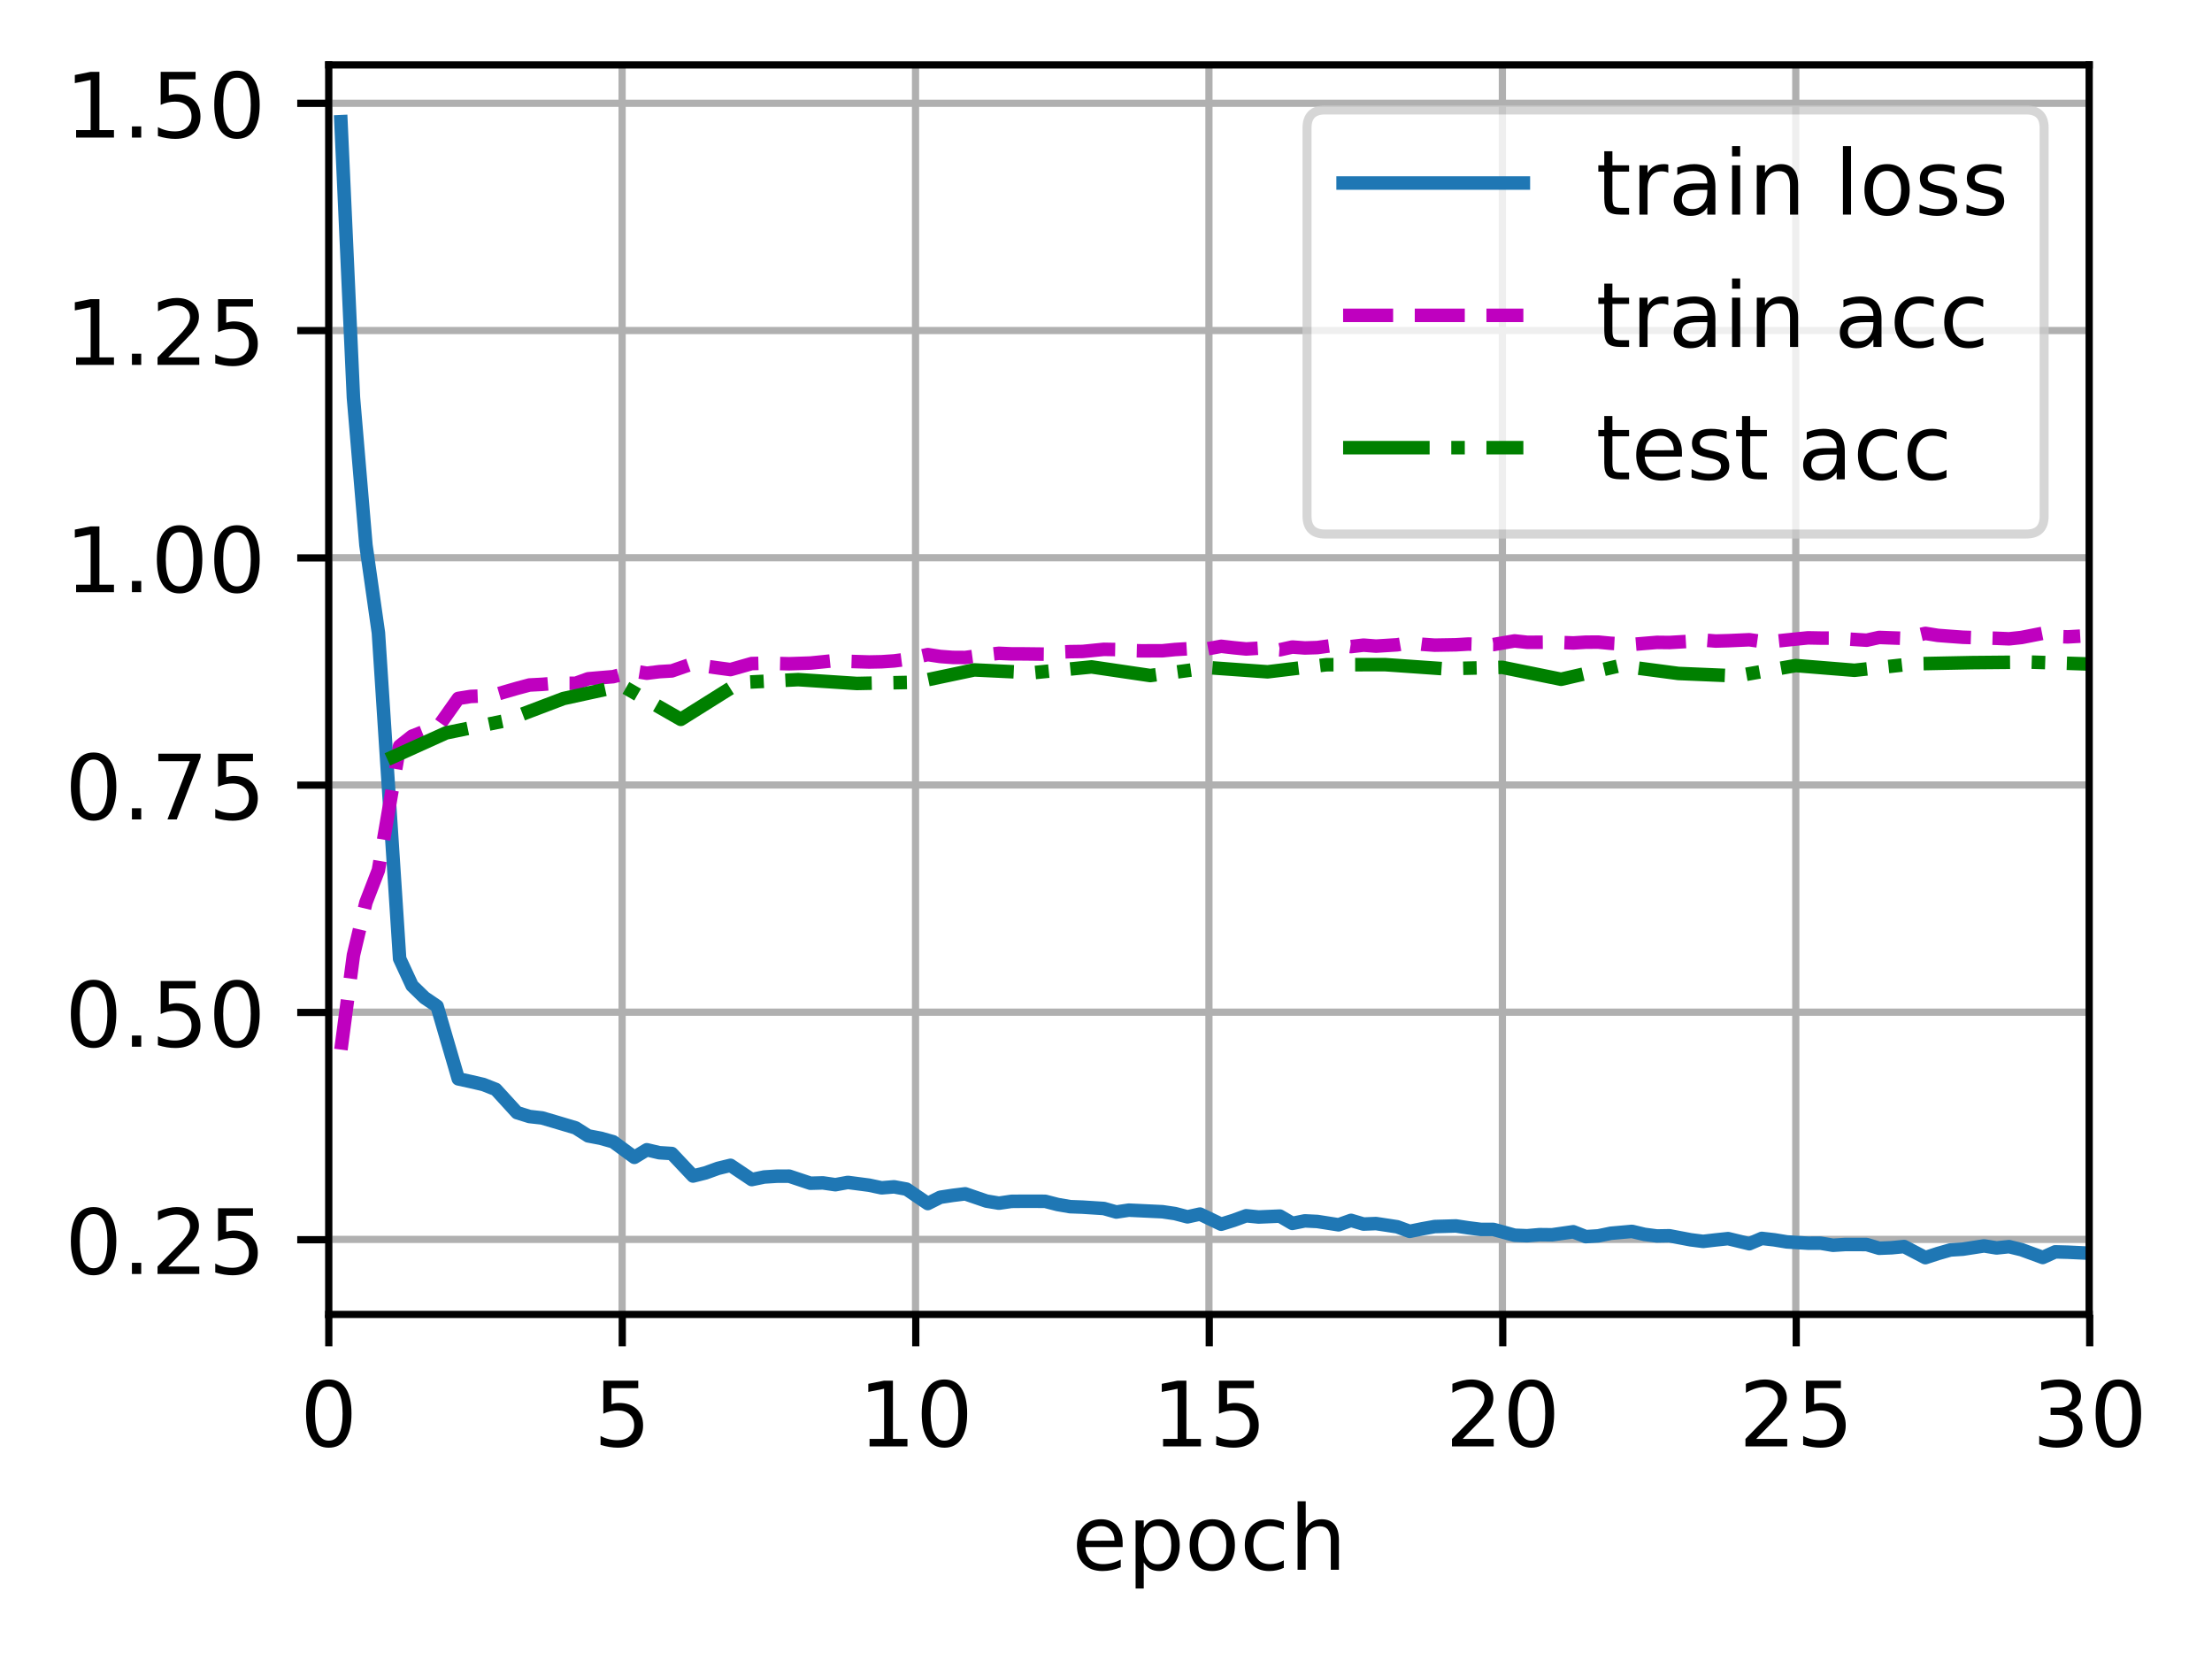 <?xml version="1.0" encoding="UTF-8"?>
<svg xmlns="http://www.w3.org/2000/svg" xmlns:xlink="http://www.w3.org/1999/xlink" width="327.104" height="244.475" viewBox="0 0 327.104 244.475" version="1.1">
<rect x="0" y="0" width="327.104" height="244.475" fill="#333333" stroke="none"/>
<defs>
<clipPath id="clip1">
  <path d="M 48.621 9.602 L 50 9.602 L 50 194.398 L 48.621 194.398 Z M 48.621 9.602 "/>
</clipPath>
<clipPath id="clip2">
  <path d="M 91 9.602 L 93 9.602 L 93 194.398 L 91 194.398 Z M 91 9.602 "/>
</clipPath>
<clipPath id="clip3">
  <path d="M 134 9.602 L 137 9.602 L 137 194.398 L 134 194.398 Z M 134 9.602 "/>
</clipPath>
<clipPath id="clip4">
  <path d="M 178 9.602 L 180 9.602 L 180 194.398 L 178 194.398 Z M 178 9.602 "/>
</clipPath>
<clipPath id="clip5">
  <path d="M 221 9.602 L 223 9.602 L 223 194.398 L 221 194.398 Z M 221 9.602 "/>
</clipPath>
<clipPath id="clip6">
  <path d="M 264 9.602 L 267 9.602 L 267 194.398 L 264 194.398 Z M 264 9.602 "/>
</clipPath>
<clipPath id="clip7">
  <path d="M 308 9.602 L 309.02 9.602 L 309.02 194.398 L 308 194.398 Z M 308 9.602 "/>
</clipPath>
<clipPath id="clip8">
  <path d="M 48.621 182 L 309.02 182 L 309.02 185 L 48.621 185 Z M 48.621 182 "/>
</clipPath>
<clipPath id="clip9">
  <path d="M 48.621 148 L 309.02 148 L 309.02 151 L 48.621 151 Z M 48.621 148 "/>
</clipPath>
<clipPath id="clip10">
  <path d="M 48.621 115 L 309.02 115 L 309.02 117 L 48.621 117 Z M 48.621 115 "/>
</clipPath>
<clipPath id="clip11">
  <path d="M 48.621 81 L 309.02 81 L 309.02 84 L 48.621 84 Z M 48.621 81 "/>
</clipPath>
<clipPath id="clip12">
  <path d="M 48.621 48 L 309.02 48 L 309.02 50 L 48.621 50 Z M 48.621 48 "/>
</clipPath>
<clipPath id="clip13">
  <path d="M 48.621 14 L 309.02 14 L 309.02 17 L 48.621 17 Z M 48.621 14 "/>
</clipPath>
<clipPath id="clip14">
  <path d="M 49 16 L 309.02 16 L 309.02 188 L 49 188 Z M 49 16 "/>
</clipPath>
<clipPath id="clip15">
  <path d="M 56 96 L 309.02 96 L 309.02 114 L 56 114 Z M 56 96 "/>
</clipPath>
<filter id="alpha" filterUnits="objectBoundingBox" x="0%" y="0%" width="100%" height="100%">
  <feColorMatrix type="matrix" in="SourceGraphic" values="0 0 0 0 1 0 0 0 0 1 0 0 0 0 1 0 0 0 1 0"/>
</filter>
<mask id="mask0">
  <g filter="url(#alpha)">
<rect x="0" y="0" width="327.104" height="244.475" style="fill:rgb(0%,0%,0%);fill-opacity:0.8;stroke:none;"/>
  </g>
</mask>
<clipPath id="clip16">
  <rect x="0" y="0" width="328" height="245"/>
</clipPath>
<g id="surface5" clip-path="url(#clip16)">
<path style="fill-rule:nonzero;fill:rgb(100%,100%,100%);fill-opacity:1;stroke-width:1;stroke-linecap:butt;stroke-linejoin:miter;stroke:rgb(80%,80%,80%);stroke-opacity:1;stroke-miterlimit:4;" d="M 146.997 59.235 L 224.766 59.235 C 226.099 59.235 226.767 58.567 226.767 57.234 L 226.767 14.2 C 226.767 12.867 226.099 12.199 224.766 12.199 L 146.997 12.199 C 145.664 12.199 144.996 12.867 144.996 14.2 L 144.996 57.234 C 144.996 58.567 145.664 59.235 146.997 59.235 Z M 146.997 59.235 " transform="matrix(1.333,0,0,1.333,0,-0)"/>
</g>
</defs>
<g id="surface1">
<path style=" stroke:none;fill-rule:nonzero;fill:rgb(100%,100%,100%);fill-opacity:1;" d="M 0 244.477 L 327.105 244.477 L 327.105 0 L 0 0 Z M 0 244.477 "/>
<path style=" stroke:none;fill-rule:nonzero;fill:rgb(100%,100%,100%);fill-opacity:1;" d="M 48.621 194.398 L 309.02 194.398 L 309.02 9.602 L 48.621 9.602 Z M 48.621 194.398 "/>
<g clip-path="url(#clip1)" clip-rule="nonzero">
<path style="fill:none;stroke-width:0.8;stroke-linecap:square;stroke-linejoin:round;stroke:rgb(69.02%,69.02%,69.02%);stroke-opacity:1;stroke-miterlimit:4;" d="M 36.466 145.799 L 36.466 7.201 " transform="matrix(1.333,0,0,1.333,0,-0)"/>
</g>
<path style="fill:none;stroke-width:0.8;stroke-linecap:butt;stroke-linejoin:round;stroke:rgb(0%,0%,0%);stroke-opacity:1;stroke-miterlimit:4;" d="M 0 -0.001 L 0 3.5 " transform="matrix(1.333,0,0,1.333,48.621,194.4)"/>
<path style=" stroke:none;fill-rule:nonzero;fill:rgb(0%,0%,0%);fill-opacity:1;" d="M 48.617 205.012 C 47.941 205.012 47.43 205.344 47.09 206.012 C 46.75 206.676 46.578 207.676 46.578 209.016 C 46.578 210.348 46.75 211.348 47.09 212.012 C 47.43 212.68 47.941 213.012 48.617 213.012 C 49.297 213.012 49.809 212.68 50.148 212.012 C 50.492 211.348 50.664 210.348 50.664 209.016 C 50.664 207.676 50.492 206.676 50.148 206.012 C 49.809 205.344 49.297 205.012 48.617 205.012 Z M 48.617 203.969 C 49.707 203.969 50.539 204.398 51.113 205.262 C 51.691 206.125 51.977 207.375 51.977 209.016 C 51.977 210.652 51.691 211.898 51.113 212.762 C 50.539 213.625 49.707 214.055 48.617 214.055 C 47.527 214.055 46.695 213.625 46.121 212.762 C 45.547 211.898 45.258 210.652 45.258 209.016 C 45.258 207.375 45.547 206.125 46.121 205.262 C 46.695 204.398 47.527 203.969 48.617 203.969 Z M 48.617 203.969 "/>
<g clip-path="url(#clip2)" clip-rule="nonzero">
<path style="fill:none;stroke-width:0.8;stroke-linecap:square;stroke-linejoin:round;stroke:rgb(69.02%,69.02%,69.02%);stroke-opacity:1;stroke-miterlimit:4;" d="M 69.015 145.799 L 69.015 7.201 " transform="matrix(1.333,0,0,1.333,0,-0)"/>
</g>
<path style="fill:none;stroke-width:0.8;stroke-linecap:butt;stroke-linejoin:round;stroke:rgb(0%,0%,0%);stroke-opacity:1;stroke-miterlimit:4;" d="M -0.001 -0.001 L -0.001 3.5 " transform="matrix(1.333,0,0,1.333,92.021,194.4)"/>
<path style=" stroke:none;fill-rule:nonzero;fill:rgb(0%,0%,0%);fill-opacity:1;" d="M 89.219 204.145 L 94.383 204.145 L 94.383 205.254 L 90.422 205.254 L 90.422 207.633 C 90.613 207.566 90.805 207.52 90.992 207.488 C 91.184 207.457 91.379 207.441 91.57 207.441 C 92.652 207.441 93.512 207.738 94.145 208.332 C 94.781 208.926 95.098 209.73 95.098 210.746 C 95.098 211.793 94.773 212.605 94.121 213.184 C 93.469 213.766 92.551 214.055 91.367 214.055 C 90.957 214.055 90.543 214.02 90.117 213.949 C 89.695 213.879 89.258 213.777 88.809 213.637 L 88.809 212.316 C 89.199 212.527 89.602 212.684 90.02 212.789 C 90.434 212.895 90.875 212.945 91.34 212.945 C 92.09 212.945 92.684 212.75 93.121 212.355 C 93.562 211.961 93.781 211.422 93.781 210.746 C 93.781 210.07 93.562 209.535 93.121 209.141 C 92.684 208.742 92.09 208.547 91.34 208.547 C 90.988 208.547 90.637 208.586 90.289 208.664 C 89.938 208.742 89.582 208.863 89.219 209.027 Z M 89.219 204.145 "/>
<g clip-path="url(#clip3)" clip-rule="nonzero">
<path style="fill:none;stroke-width:0.8;stroke-linecap:square;stroke-linejoin:round;stroke:rgb(69.02%,69.02%,69.02%);stroke-opacity:1;stroke-miterlimit:4;" d="M 101.566 145.799 L 101.566 7.201 " transform="matrix(1.333,0,0,1.333,0,-0)"/>
</g>
<path style="fill:none;stroke-width:0.8;stroke-linecap:butt;stroke-linejoin:round;stroke:rgb(0%,0%,0%);stroke-opacity:1;stroke-miterlimit:4;" d="M 0.001 -0.001 L 0.001 3.5 " transform="matrix(1.333,0,0,1.333,135.421,194.4)"/>
<path style=" stroke:none;fill-rule:nonzero;fill:rgb(0%,0%,0%);fill-opacity:1;" d="M 128.59 212.758 L 130.738 212.758 L 130.738 205.34 L 128.402 205.809 L 128.402 204.613 L 130.727 204.145 L 132.043 204.145 L 132.043 212.758 L 134.191 212.758 L 134.191 213.863 L 128.59 213.863 Z M 128.59 212.758 "/>
<path style=" stroke:none;fill-rule:nonzero;fill:rgb(0%,0%,0%);fill-opacity:1;" d="M 139.656 205.012 C 138.98 205.012 138.473 205.344 138.133 206.012 C 137.789 206.676 137.621 207.676 137.621 209.016 C 137.621 210.348 137.789 211.348 138.133 212.012 C 138.473 212.68 138.98 213.012 139.656 213.012 C 140.34 213.012 140.852 212.68 141.191 212.012 C 141.531 211.348 141.703 210.348 141.703 209.016 C 141.703 207.676 141.531 206.676 141.191 206.012 C 140.852 205.344 140.34 205.012 139.656 205.012 Z M 139.656 203.969 C 140.75 203.969 141.582 204.398 142.156 205.262 C 142.73 206.125 143.02 207.375 143.02 209.016 C 143.02 210.652 142.73 211.898 142.156 212.762 C 141.582 213.625 140.75 214.055 139.656 214.055 C 138.57 214.055 137.738 213.625 137.164 212.762 C 136.586 211.898 136.301 210.652 136.301 209.016 C 136.301 207.375 136.586 206.125 137.164 205.262 C 137.738 204.398 138.57 203.969 139.656 203.969 Z M 139.656 203.969 "/>
<g clip-path="url(#clip4)" clip-rule="nonzero">
<path style="fill:none;stroke-width:0.8;stroke-linecap:square;stroke-linejoin:round;stroke:rgb(69.02%,69.02%,69.02%);stroke-opacity:1;stroke-miterlimit:4;" d="M 134.115 145.799 L 134.115 7.201 " transform="matrix(1.333,0,0,1.333,0,-0)"/>
</g>
<path style="fill:none;stroke-width:0.8;stroke-linecap:butt;stroke-linejoin:round;stroke:rgb(0%,0%,0%);stroke-opacity:1;stroke-miterlimit:4;" d="M -0 -0.001 L -0 3.5 " transform="matrix(1.333,0,0,1.333,178.821,194.4)"/>
<path style=" stroke:none;fill-rule:nonzero;fill:rgb(0%,0%,0%);fill-opacity:1;" d="M 171.992 212.758 L 174.141 212.758 L 174.141 205.34 L 171.801 205.809 L 171.801 204.613 L 174.129 204.145 L 175.441 204.145 L 175.441 212.758 L 177.59 212.758 L 177.59 213.863 L 171.992 213.863 Z M 171.992 212.758 "/>
<path style=" stroke:none;fill-rule:nonzero;fill:rgb(0%,0%,0%);fill-opacity:1;" d="M 180.262 204.145 L 185.422 204.145 L 185.422 205.254 L 181.465 205.254 L 181.465 207.633 C 181.656 207.566 181.844 207.52 182.035 207.488 C 182.227 207.457 182.418 207.441 182.609 207.441 C 183.695 207.441 184.555 207.738 185.188 208.332 C 185.82 208.926 186.141 209.73 186.141 210.746 C 186.141 211.793 185.812 212.605 185.164 213.184 C 184.512 213.766 183.594 214.055 182.406 214.055 C 182 214.055 181.582 214.02 181.16 213.949 C 180.738 213.879 180.301 213.777 179.852 213.637 L 179.852 212.316 C 180.238 212.527 180.645 212.684 181.059 212.789 C 181.477 212.895 181.918 212.945 182.383 212.945 C 183.133 212.945 183.727 212.75 184.164 212.355 C 184.602 211.961 184.824 211.422 184.824 210.746 C 184.824 210.07 184.602 209.535 184.164 209.141 C 183.727 208.742 183.133 208.547 182.383 208.547 C 182.031 208.547 181.68 208.586 181.328 208.664 C 180.98 208.742 180.625 208.863 180.262 209.027 Z M 180.262 204.145 "/>
<g clip-path="url(#clip5)" clip-rule="nonzero">
<path style="fill:none;stroke-width:0.8;stroke-linecap:square;stroke-linejoin:round;stroke:rgb(69.02%,69.02%,69.02%);stroke-opacity:1;stroke-miterlimit:4;" d="M 166.667 145.799 L 166.667 7.201 " transform="matrix(1.333,0,0,1.333,0,-0)"/>
</g>
<path style="fill:none;stroke-width:0.8;stroke-linecap:butt;stroke-linejoin:round;stroke:rgb(0%,0%,0%);stroke-opacity:1;stroke-miterlimit:4;" d="M 0.001 -0.001 L 0.001 3.5 " transform="matrix(1.333,0,0,1.333,222.221,194.4)"/>
<path style=" stroke:none;fill-rule:nonzero;fill:rgb(0%,0%,0%);fill-opacity:1;" d="M 216.297 212.758 L 220.887 212.758 L 220.887 213.863 L 214.715 213.863 L 214.715 212.758 C 215.215 212.242 215.895 211.547 216.754 210.68 C 217.617 209.809 218.16 209.246 218.379 208.992 C 218.801 208.523 219.094 208.121 219.262 207.793 C 219.43 207.465 219.512 207.145 219.512 206.828 C 219.512 206.309 219.332 205.891 218.969 205.566 C 218.605 205.238 218.133 205.074 217.551 205.074 C 217.141 205.074 216.703 205.148 216.246 205.289 C 215.789 205.434 215.301 205.648 214.777 205.941 L 214.777 204.613 C 215.309 204.398 215.805 204.238 216.262 204.133 C 216.723 204.023 217.145 203.969 217.527 203.969 C 218.535 203.969 219.336 204.223 219.934 204.727 C 220.535 205.227 220.832 205.898 220.832 206.742 C 220.832 207.141 220.758 207.52 220.609 207.879 C 220.461 208.234 220.188 208.656 219.793 209.145 C 219.684 209.27 219.34 209.633 218.758 210.234 C 218.176 210.836 217.355 211.68 216.297 212.758 Z M 216.297 212.758 "/>
<path style=" stroke:none;fill-rule:nonzero;fill:rgb(0%,0%,0%);fill-opacity:1;" d="M 226.457 205.012 C 225.781 205.012 225.273 205.344 224.93 206.012 C 224.59 206.676 224.422 207.676 224.422 209.016 C 224.422 210.348 224.59 211.348 224.93 212.012 C 225.273 212.68 225.781 213.012 226.457 213.012 C 227.141 213.012 227.652 212.68 227.992 212.012 C 228.332 211.348 228.504 210.348 228.504 209.016 C 228.504 207.676 228.332 206.676 227.992 206.012 C 227.652 205.344 227.141 205.012 226.457 205.012 Z M 226.457 203.969 C 227.547 203.969 228.383 204.398 228.957 205.262 C 229.531 206.125 229.82 207.375 229.82 209.016 C 229.82 210.652 229.531 211.898 228.957 212.762 C 228.383 213.625 227.547 214.055 226.457 214.055 C 225.371 214.055 224.539 213.625 223.961 212.762 C 223.387 211.898 223.102 210.652 223.102 209.016 C 223.102 207.375 223.387 206.125 223.961 205.262 C 224.539 204.398 225.371 203.969 226.457 203.969 Z M 226.457 203.969 "/>
<g clip-path="url(#clip6)" clip-rule="nonzero">
<path style="fill:none;stroke-width:0.8;stroke-linecap:square;stroke-linejoin:round;stroke:rgb(69.02%,69.02%,69.02%);stroke-opacity:1;stroke-miterlimit:4;" d="M 199.216 145.799 L 199.216 7.201 " transform="matrix(1.333,0,0,1.333,0,-0)"/>
</g>
<path style="fill:none;stroke-width:0.8;stroke-linecap:butt;stroke-linejoin:round;stroke:rgb(0%,0%,0%);stroke-opacity:1;stroke-miterlimit:4;" d="M 0 -0.001 L 0 3.5 " transform="matrix(1.333,0,0,1.333,265.621,194.4)"/>
<path style=" stroke:none;fill-rule:nonzero;fill:rgb(0%,0%,0%);fill-opacity:1;" d="M 259.695 212.758 L 264.285 212.758 L 264.285 213.863 L 258.113 213.863 L 258.113 212.758 C 258.613 212.242 259.293 211.547 260.152 210.68 C 261.016 209.809 261.559 209.246 261.777 208.992 C 262.199 208.523 262.492 208.121 262.66 207.793 C 262.828 207.465 262.914 207.145 262.914 206.828 C 262.914 206.309 262.73 205.891 262.367 205.566 C 262.008 205.238 261.535 205.074 260.953 205.074 C 260.539 205.074 260.105 205.148 259.645 205.289 C 259.188 205.434 258.699 205.648 258.18 205.941 L 258.18 204.613 C 258.707 204.398 259.203 204.238 259.664 204.133 C 260.125 204.023 260.547 203.969 260.926 203.969 C 261.934 203.969 262.738 204.223 263.336 204.727 C 263.934 205.227 264.234 205.898 264.234 206.742 C 264.234 207.141 264.16 207.52 264.008 207.879 C 263.859 208.234 263.586 208.656 263.191 209.145 C 263.082 209.27 262.738 209.633 262.156 210.234 C 261.574 210.836 260.754 211.68 259.695 212.758 Z M 259.695 212.758 "/>
<path style=" stroke:none;fill-rule:nonzero;fill:rgb(0%,0%,0%);fill-opacity:1;" d="M 267.059 204.145 L 272.223 204.145 L 272.223 205.254 L 268.266 205.254 L 268.266 207.633 C 268.453 207.566 268.645 207.52 268.836 207.488 C 269.027 207.457 269.219 207.441 269.41 207.441 C 270.496 207.441 271.355 207.738 271.988 208.332 C 272.621 208.926 272.938 209.73 272.938 210.746 C 272.938 211.793 272.613 212.605 271.961 213.184 C 271.312 213.766 270.395 214.055 269.207 214.055 C 268.801 214.055 268.383 214.02 267.961 213.949 C 267.539 213.879 267.102 213.777 266.648 213.637 L 266.648 212.316 C 267.039 212.527 267.445 212.684 267.859 212.789 C 268.277 212.895 268.719 212.945 269.18 212.945 C 269.934 212.945 270.527 212.75 270.965 212.355 C 271.402 211.961 271.621 211.422 271.621 210.746 C 271.621 210.07 271.402 209.535 270.965 209.141 C 270.527 208.742 269.934 208.547 269.18 208.547 C 268.828 208.547 268.48 208.586 268.129 208.664 C 267.781 208.742 267.426 208.863 267.059 209.027 Z M 267.059 204.145 "/>
<g clip-path="url(#clip7)" clip-rule="nonzero">
<path style="fill:none;stroke-width:0.8;stroke-linecap:square;stroke-linejoin:round;stroke:rgb(69.02%,69.02%,69.02%);stroke-opacity:1;stroke-miterlimit:4;" d="M 231.765 145.799 L 231.765 7.201 " transform="matrix(1.333,0,0,1.333,0,-0)"/>
</g>
<path style="fill:none;stroke-width:0.8;stroke-linecap:butt;stroke-linejoin:round;stroke:rgb(0%,0%,0%);stroke-opacity:1;stroke-miterlimit:4;" d="M -0.001 -0.001 L -0.001 3.5 " transform="matrix(1.333,0,0,1.333,309.021,194.4)"/>
<path style=" stroke:none;fill-rule:nonzero;fill:rgb(0%,0%,0%);fill-opacity:1;" d="M 305.949 208.621 C 306.578 208.758 307.066 209.039 307.422 209.465 C 307.773 209.891 307.953 210.414 307.953 211.039 C 307.953 211.996 307.621 212.742 306.961 213.266 C 306.305 213.793 305.367 214.055 304.148 214.055 C 303.742 214.055 303.324 214.016 302.891 213.934 C 302.461 213.852 302.016 213.73 301.555 213.57 L 301.555 212.301 C 301.918 212.516 302.316 212.676 302.75 212.785 C 303.184 212.891 303.641 212.945 304.113 212.945 C 304.938 212.945 305.562 212.785 305.996 212.457 C 306.43 212.133 306.645 211.66 306.645 211.039 C 306.645 210.465 306.441 210.02 306.043 209.695 C 305.641 209.371 305.082 209.211 304.367 209.211 L 303.234 209.211 L 303.234 208.129 L 304.418 208.129 C 305.066 208.129 305.559 208 305.902 207.742 C 306.246 207.484 306.418 207.109 306.418 206.625 C 306.418 206.125 306.238 205.742 305.887 205.477 C 305.531 205.211 305.027 205.074 304.367 205.074 C 304.004 205.074 303.617 205.113 303.207 205.195 C 302.793 205.273 302.34 205.391 301.848 205.555 L 301.848 204.387 C 302.348 204.246 302.812 204.141 303.25 204.074 C 303.688 204.004 304.098 203.969 304.484 203.969 C 305.48 203.969 306.273 204.195 306.852 204.648 C 307.434 205.102 307.727 205.715 307.727 206.488 C 307.727 207.027 307.57 207.48 307.262 207.852 C 306.953 208.223 306.516 208.48 305.949 208.621 Z M 305.949 208.621 "/>
<path style=" stroke:none;fill-rule:nonzero;fill:rgb(0%,0%,0%);fill-opacity:1;" d="M 313.258 205.012 C 312.582 205.012 312.074 205.344 311.73 206.012 C 311.391 206.676 311.219 207.676 311.219 209.016 C 311.219 210.348 311.391 211.348 311.73 212.012 C 312.074 212.68 312.582 213.012 313.258 213.012 C 313.941 213.012 314.449 212.68 314.793 212.012 C 315.133 211.348 315.305 210.348 315.305 209.016 C 315.305 207.676 315.133 206.676 314.793 206.012 C 314.449 205.344 313.941 205.012 313.258 205.012 Z M 313.258 203.969 C 314.348 203.969 315.18 204.398 315.758 205.262 C 316.332 206.125 316.617 207.375 316.617 209.016 C 316.617 210.652 316.332 211.898 315.758 212.762 C 315.18 213.625 314.348 214.055 313.258 214.055 C 312.168 214.055 311.336 213.625 310.762 212.762 C 310.188 211.898 309.898 210.652 309.898 209.016 C 309.898 207.375 310.188 206.125 310.762 205.262 C 311.336 204.398 312.168 203.969 313.258 203.969 Z M 313.258 203.969 "/>
<path style=" stroke:none;fill-rule:nonzero;fill:rgb(0%,0%,0%);fill-opacity:1;" d="M 166.012 228.156 L 166.012 228.742 L 160.504 228.742 C 160.555 229.566 160.805 230.195 161.246 230.629 C 161.691 231.059 162.312 231.273 163.105 231.273 C 163.566 231.273 164.012 231.219 164.445 231.105 C 164.875 230.992 165.305 230.824 165.73 230.598 L 165.73 231.73 C 165.301 231.914 164.859 232.051 164.41 232.148 C 163.957 232.242 163.5 232.293 163.035 232.293 C 161.871 232.293 160.949 231.953 160.27 231.277 C 159.59 230.598 159.254 229.684 159.254 228.527 C 159.254 227.336 159.574 226.387 160.219 225.688 C 160.863 224.984 161.734 224.637 162.828 224.637 C 163.809 224.637 164.582 224.953 165.152 225.582 C 165.727 226.215 166.012 227.07 166.012 228.156 Z M 164.812 227.805 C 164.805 227.148 164.621 226.629 164.262 226.238 C 163.902 225.848 163.43 225.648 162.84 225.648 C 162.172 225.648 161.637 225.84 161.234 226.215 C 160.836 226.594 160.602 227.125 160.543 227.812 Z M 164.812 227.805 "/>
<path style=" stroke:none;fill-rule:nonzero;fill:rgb(0%,0%,0%);fill-opacity:1;" d="M 169.133 231.008 L 169.133 234.875 L 167.93 234.875 L 167.93 224.809 L 169.133 224.809 L 169.133 225.918 C 169.387 225.484 169.707 225.16 170.09 224.953 C 170.473 224.742 170.934 224.637 171.465 224.637 C 172.352 224.637 173.07 224.988 173.625 225.691 C 174.18 226.391 174.457 227.316 174.457 228.461 C 174.457 229.609 174.18 230.535 173.625 231.238 C 173.07 231.941 172.352 232.293 171.465 232.293 C 170.934 232.293 170.473 232.188 170.09 231.977 C 169.707 231.766 169.387 231.441 169.133 231.008 Z M 173.211 228.461 C 173.211 227.582 173.031 226.891 172.668 226.391 C 172.305 225.887 171.809 225.637 171.176 225.637 C 170.539 225.637 170.039 225.887 169.68 226.391 C 169.316 226.891 169.133 227.582 169.133 228.461 C 169.133 229.344 169.316 230.035 169.68 230.535 C 170.039 231.035 170.539 231.289 171.176 231.289 C 171.809 231.289 172.305 231.035 172.668 230.535 C 173.031 230.035 173.211 229.344 173.211 228.461 Z M 173.211 228.461 "/>
<path style=" stroke:none;fill-rule:nonzero;fill:rgb(0%,0%,0%);fill-opacity:1;" d="M 179.266 225.648 C 178.621 225.648 178.117 225.902 177.742 226.402 C 177.367 226.902 177.18 227.59 177.18 228.461 C 177.18 229.336 177.367 230.023 177.738 230.523 C 178.109 231.023 178.617 231.273 179.266 231.273 C 179.902 231.273 180.41 231.023 180.781 230.52 C 181.156 230.016 181.34 229.332 181.34 228.461 C 181.34 227.598 181.156 226.914 180.781 226.41 C 180.41 225.902 179.902 225.648 179.266 225.648 Z M 179.266 224.637 C 180.305 224.637 181.125 224.973 181.719 225.652 C 182.316 226.328 182.613 227.266 182.613 228.461 C 182.613 229.656 182.316 230.594 181.719 231.273 C 181.125 231.953 180.305 232.293 179.266 232.293 C 178.219 232.293 177.398 231.953 176.805 231.273 C 176.215 230.594 175.918 229.656 175.918 228.461 C 175.918 227.266 176.215 226.328 176.805 225.652 C 177.398 224.973 178.219 224.637 179.266 224.637 Z M 179.266 224.637 "/>
<path style=" stroke:none;fill-rule:nonzero;fill:rgb(0%,0%,0%);fill-opacity:1;" d="M 189.844 225.09 L 189.844 226.211 C 189.508 226.023 189.168 225.883 188.828 225.789 C 188.484 225.695 188.141 225.648 187.797 225.648 C 187.016 225.648 186.414 225.898 185.984 226.391 C 185.555 226.883 185.34 227.57 185.34 228.461 C 185.34 229.352 185.555 230.043 185.984 230.539 C 186.414 231.027 187.016 231.273 187.797 231.273 C 188.141 231.273 188.484 231.227 188.828 231.137 C 189.168 231.043 189.508 230.902 189.844 230.715 L 189.844 231.824 C 189.512 231.977 189.164 232.094 188.805 232.172 C 188.449 232.254 188.066 232.293 187.664 232.293 C 186.566 232.293 185.691 231.945 185.047 231.258 C 184.398 230.566 184.078 229.633 184.078 228.461 C 184.078 227.273 184.402 226.34 185.055 225.66 C 185.711 224.977 186.605 224.637 187.742 224.637 C 188.109 224.637 188.473 224.672 188.82 224.75 C 189.172 224.824 189.516 224.938 189.844 225.09 Z M 189.844 225.09 "/>
<path style=" stroke:none;fill-rule:nonzero;fill:rgb(0%,0%,0%);fill-opacity:1;" d="M 197.992 227.699 L 197.992 232.102 L 196.793 232.102 L 196.793 227.738 C 196.793 227.051 196.656 226.535 196.387 226.191 C 196.117 225.848 195.715 225.676 195.18 225.676 C 194.531 225.676 194.02 225.883 193.648 226.297 C 193.273 226.707 193.086 227.27 193.086 227.98 L 193.086 232.102 L 191.883 232.102 L 191.883 221.973 L 193.086 221.973 L 193.086 225.945 C 193.375 225.504 193.711 225.176 194.098 224.961 C 194.488 224.742 194.938 224.637 195.445 224.637 C 196.281 224.637 196.914 224.895 197.344 225.414 C 197.773 225.93 197.992 226.691 197.992 227.699 Z M 197.992 227.699 "/>
<g clip-path="url(#clip8)" clip-rule="nonzero">
<path style="fill:none;stroke-width:0.8;stroke-linecap:square;stroke-linejoin:round;stroke:rgb(69.02%,69.02%,69.02%);stroke-opacity:1;stroke-miterlimit:4;" d="M 36.466 137.479 L 231.765 137.479 " transform="matrix(1.333,0,0,1.333,0,-0)"/>
</g>
<path style="fill:none;stroke-width:0.8;stroke-linecap:butt;stroke-linejoin:round;stroke:rgb(0%,0%,0%);stroke-opacity:1;stroke-miterlimit:4;" d="M 0 -0.001 L -3.501 -0.001 " transform="matrix(1.333,0,0,1.333,48.621,183.306)"/>
<path style=" stroke:none;fill-rule:nonzero;fill:rgb(0%,0%,0%);fill-opacity:1;" d="M 13.836 179.516 C 13.16 179.516 12.652 179.852 12.309 180.516 C 11.969 181.184 11.801 182.184 11.801 183.523 C 11.801 184.855 11.969 185.852 12.309 186.52 C 12.652 187.188 13.16 187.52 13.836 187.52 C 14.52 187.52 15.031 187.188 15.371 186.52 C 15.711 185.852 15.883 184.855 15.883 183.523 C 15.883 182.184 15.711 181.184 15.371 180.516 C 15.031 179.852 14.52 179.516 13.836 179.516 Z M 13.836 178.477 C 14.93 178.477 15.762 178.906 16.336 179.77 C 16.91 180.629 17.199 181.883 17.199 183.523 C 17.199 185.156 16.91 186.406 16.336 187.27 C 15.762 188.129 14.93 188.562 13.836 188.562 C 12.75 188.562 11.918 188.129 11.34 187.27 C 10.766 186.406 10.48 185.156 10.48 183.523 C 10.48 181.883 10.766 180.629 11.34 179.77 C 11.918 178.906 12.75 178.477 13.836 178.477 Z M 13.836 178.477 "/>
<path style=" stroke:none;fill-rule:nonzero;fill:rgb(0%,0%,0%);fill-opacity:1;" d="M 19.508 186.719 L 20.883 186.719 L 20.883 188.371 L 19.508 188.371 Z M 19.508 186.719 "/>
<path style=" stroke:none;fill-rule:nonzero;fill:rgb(0%,0%,0%);fill-opacity:1;" d="M 24.879 187.266 L 29.469 187.266 L 29.469 188.371 L 23.297 188.371 L 23.297 187.266 C 23.797 186.75 24.477 186.055 25.34 185.188 C 26.199 184.316 26.742 183.754 26.965 183.5 C 27.383 183.027 27.676 182.629 27.844 182.301 C 28.012 181.973 28.098 181.652 28.098 181.336 C 28.098 180.816 27.914 180.398 27.551 180.07 C 27.191 179.746 26.719 179.582 26.137 179.582 C 25.723 179.582 25.289 179.652 24.828 179.797 C 24.371 179.941 23.883 180.156 23.363 180.449 L 23.363 179.121 C 23.891 178.906 24.387 178.746 24.848 178.637 C 25.309 178.531 25.73 178.477 26.109 178.477 C 27.117 178.477 27.922 178.727 28.52 179.23 C 29.117 179.734 29.418 180.406 29.418 181.25 C 29.418 181.648 29.344 182.027 29.191 182.387 C 29.043 182.742 28.77 183.164 28.375 183.652 C 28.266 183.777 27.922 184.141 27.34 184.742 C 26.758 185.344 25.938 186.184 24.879 187.266 Z M 24.879 187.266 "/>
<path style=" stroke:none;fill-rule:nonzero;fill:rgb(0%,0%,0%);fill-opacity:1;" d="M 32.242 178.652 L 37.406 178.652 L 37.406 179.758 L 33.449 179.758 L 33.449 182.141 C 33.637 182.074 33.828 182.027 34.02 181.996 C 34.211 181.961 34.402 181.945 34.594 181.945 C 35.68 181.945 36.539 182.242 37.172 182.84 C 37.805 183.434 38.125 184.238 38.125 185.254 C 38.125 186.297 37.797 187.113 37.145 187.691 C 36.496 188.273 35.578 188.562 34.391 188.562 C 33.984 188.562 33.566 188.527 33.145 188.457 C 32.723 188.387 32.285 188.285 31.832 188.145 L 31.832 186.82 C 32.223 187.035 32.629 187.191 33.043 187.297 C 33.461 187.402 33.902 187.453 34.363 187.453 C 35.117 187.453 35.711 187.254 36.148 186.859 C 36.586 186.469 36.805 185.93 36.805 185.254 C 36.805 184.578 36.586 184.043 36.148 183.648 C 35.711 183.25 35.117 183.055 34.363 183.055 C 34.012 183.055 33.664 183.094 33.312 183.168 C 32.965 183.246 32.609 183.367 32.242 183.535 Z M 32.242 178.652 "/>
<g clip-path="url(#clip9)" clip-rule="nonzero">
<path style="fill:none;stroke-width:0.8;stroke-linecap:square;stroke-linejoin:round;stroke:rgb(69.02%,69.02%,69.02%);stroke-opacity:1;stroke-miterlimit:4;" d="M 36.466 112.274 L 231.765 112.274 " transform="matrix(1.333,0,0,1.333,0,-0)"/>
</g>
<path style="fill:none;stroke-width:0.8;stroke-linecap:butt;stroke-linejoin:round;stroke:rgb(0%,0%,0%);stroke-opacity:1;stroke-miterlimit:4;" d="M 0 -0.001 L -3.501 -0.001 " transform="matrix(1.333,0,0,1.333,48.621,149.701)"/>
<path style=" stroke:none;fill-rule:nonzero;fill:rgb(0%,0%,0%);fill-opacity:1;" d="M 13.836 145.91 C 13.16 145.91 12.652 146.246 12.309 146.91 C 11.969 147.578 11.801 148.578 11.801 149.918 C 11.801 151.25 11.969 152.246 12.309 152.914 C 12.652 153.582 13.16 153.914 13.836 153.914 C 14.52 153.914 15.031 153.582 15.371 152.914 C 15.711 152.246 15.883 151.25 15.883 149.918 C 15.883 148.578 15.711 147.578 15.371 146.91 C 15.031 146.246 14.52 145.91 13.836 145.91 Z M 13.836 144.871 C 14.93 144.871 15.762 145.301 16.336 146.164 C 16.91 147.023 17.199 148.277 17.199 149.918 C 17.199 151.551 16.91 152.801 16.336 153.664 C 15.762 154.523 14.93 154.957 13.836 154.957 C 12.75 154.957 11.918 154.523 11.34 153.664 C 10.766 152.801 10.48 151.551 10.48 149.918 C 10.48 148.277 10.766 147.023 11.34 146.164 C 11.918 145.301 12.75 144.871 13.836 144.871 Z M 13.836 144.871 "/>
<path style=" stroke:none;fill-rule:nonzero;fill:rgb(0%,0%,0%);fill-opacity:1;" d="M 19.508 153.113 L 20.883 153.113 L 20.883 154.766 L 19.508 154.766 Z M 19.508 153.113 "/>
<path style=" stroke:none;fill-rule:nonzero;fill:rgb(0%,0%,0%);fill-opacity:1;" d="M 23.762 145.047 L 28.922 145.047 L 28.922 146.152 L 24.965 146.152 L 24.965 148.535 C 25.156 148.469 25.344 148.422 25.535 148.391 C 25.727 148.355 25.918 148.34 26.109 148.34 C 27.195 148.34 28.055 148.637 28.688 149.234 C 29.324 149.828 29.641 150.633 29.641 151.648 C 29.641 152.691 29.312 153.508 28.664 154.086 C 28.012 154.668 27.094 154.957 25.91 154.957 C 25.5 154.957 25.086 154.922 24.66 154.852 C 24.238 154.781 23.801 154.68 23.352 154.539 L 23.352 153.215 C 23.742 153.43 24.145 153.586 24.562 153.691 C 24.977 153.797 25.418 153.848 25.883 153.848 C 26.633 153.848 27.227 153.648 27.664 153.254 C 28.105 152.863 28.324 152.324 28.324 151.648 C 28.324 150.973 28.105 150.438 27.664 150.043 C 27.227 149.645 26.633 149.449 25.883 149.449 C 25.531 149.449 25.18 149.488 24.828 149.562 C 24.48 149.641 24.125 149.762 23.762 149.93 Z M 23.762 145.047 "/>
<path style=" stroke:none;fill-rule:nonzero;fill:rgb(0%,0%,0%);fill-opacity:1;" d="M 35.043 145.91 C 34.367 145.91 33.855 146.246 33.516 146.91 C 33.176 147.578 33.004 148.578 33.004 149.918 C 33.004 151.25 33.176 152.246 33.516 152.914 C 33.855 153.582 34.367 153.914 35.043 153.914 C 35.723 153.914 36.234 153.582 36.574 152.914 C 36.918 152.246 37.086 151.25 37.086 149.918 C 37.086 148.578 36.918 147.578 36.574 146.91 C 36.234 146.246 35.723 145.91 35.043 145.91 Z M 35.043 144.871 C 36.133 144.871 36.965 145.301 37.539 146.164 C 38.113 147.023 38.402 148.277 38.402 149.918 C 38.402 151.551 38.113 152.801 37.539 153.664 C 36.965 154.523 36.133 154.957 35.043 154.957 C 33.953 154.957 33.121 154.523 32.547 153.664 C 31.973 152.801 31.684 151.551 31.684 149.918 C 31.684 148.277 31.973 147.023 32.547 146.164 C 33.121 145.301 33.953 144.871 35.043 144.871 Z M 35.043 144.871 "/>
<g clip-path="url(#clip10)" clip-rule="nonzero">
<path style="fill:none;stroke-width:0.8;stroke-linecap:square;stroke-linejoin:round;stroke:rgb(69.02%,69.02%,69.02%);stroke-opacity:1;stroke-miterlimit:4;" d="M 36.466 87.07 L 231.765 87.07 " transform="matrix(1.333,0,0,1.333,0,-0)"/>
</g>
<path style="fill:none;stroke-width:0.8;stroke-linecap:butt;stroke-linejoin:round;stroke:rgb(0%,0%,0%);stroke-opacity:1;stroke-miterlimit:4;" d="M 0 -0.001 L -3.501 -0.001 " transform="matrix(1.333,0,0,1.333,48.621,116.095)"/>
<path style=" stroke:none;fill-rule:nonzero;fill:rgb(0%,0%,0%);fill-opacity:1;" d="M 13.836 112.305 C 13.16 112.305 12.652 112.641 12.309 113.305 C 11.969 113.973 11.801 114.973 11.801 116.312 C 11.801 117.645 11.969 118.641 12.309 119.309 C 12.652 119.977 13.16 120.309 13.836 120.309 C 14.52 120.309 15.031 119.977 15.371 119.309 C 15.711 118.641 15.883 117.645 15.883 116.312 C 15.883 114.973 15.711 113.973 15.371 113.305 C 15.031 112.641 14.52 112.305 13.836 112.305 Z M 13.836 111.266 C 14.93 111.266 15.762 111.695 16.336 112.559 C 16.91 113.418 17.199 114.672 17.199 116.312 C 17.199 117.945 16.91 119.195 16.336 120.059 C 15.762 120.918 14.93 121.352 13.836 121.352 C 12.75 121.352 11.918 120.918 11.34 120.059 C 10.766 119.195 10.48 117.945 10.48 116.312 C 10.48 114.672 10.766 113.418 11.34 112.559 C 11.918 111.695 12.75 111.266 13.836 111.266 Z M 13.836 111.266 "/>
<path style=" stroke:none;fill-rule:nonzero;fill:rgb(0%,0%,0%);fill-opacity:1;" d="M 19.508 119.508 L 20.883 119.508 L 20.883 121.16 L 19.508 121.16 Z M 19.508 119.508 "/>
<path style=" stroke:none;fill-rule:nonzero;fill:rgb(0%,0%,0%);fill-opacity:1;" d="M 23.414 111.441 L 29.664 111.441 L 29.664 112 L 26.137 121.16 L 24.762 121.16 L 28.082 112.547 L 23.414 112.547 Z M 23.414 111.441 "/>
<path style=" stroke:none;fill-rule:nonzero;fill:rgb(0%,0%,0%);fill-opacity:1;" d="M 32.242 111.441 L 37.406 111.441 L 37.406 112.547 L 33.449 112.547 L 33.449 114.93 C 33.637 114.863 33.828 114.816 34.02 114.785 C 34.211 114.75 34.402 114.734 34.594 114.734 C 35.68 114.734 36.539 115.031 37.172 115.629 C 37.805 116.223 38.125 117.027 38.125 118.043 C 38.125 119.086 37.797 119.902 37.145 120.48 C 36.496 121.062 35.578 121.352 34.391 121.352 C 33.984 121.352 33.566 121.316 33.145 121.246 C 32.723 121.176 32.285 121.074 31.832 120.934 L 31.832 119.609 C 32.223 119.824 32.629 119.98 33.043 120.086 C 33.461 120.191 33.902 120.242 34.363 120.242 C 35.117 120.242 35.711 120.043 36.148 119.648 C 36.586 119.258 36.805 118.719 36.805 118.043 C 36.805 117.367 36.586 116.832 36.148 116.438 C 35.711 116.039 35.117 115.844 34.363 115.844 C 34.012 115.844 33.664 115.883 33.312 115.957 C 32.965 116.035 32.609 116.156 32.242 116.324 Z M 32.242 111.441 "/>
<g clip-path="url(#clip11)" clip-rule="nonzero">
<path style="fill:none;stroke-width:0.8;stroke-linecap:square;stroke-linejoin:round;stroke:rgb(69.02%,69.02%,69.02%);stroke-opacity:1;stroke-miterlimit:4;" d="M 36.466 61.866 L 231.765 61.866 " transform="matrix(1.333,0,0,1.333,0,-0)"/>
</g>
<path style="fill:none;stroke-width:0.8;stroke-linecap:butt;stroke-linejoin:round;stroke:rgb(0%,0%,0%);stroke-opacity:1;stroke-miterlimit:4;" d="M 0 -0.001 L -3.501 -0.001 " transform="matrix(1.333,0,0,1.333,48.621,82.49)"/>
<path style=" stroke:none;fill-rule:nonzero;fill:rgb(0%,0%,0%);fill-opacity:1;" d="M 11.254 86.449 L 13.402 86.449 L 13.402 79.031 L 11.066 79.5 L 11.066 78.305 L 13.391 77.836 L 14.703 77.836 L 14.703 86.449 L 16.852 86.449 L 16.852 87.555 L 11.254 87.555 Z M 11.254 86.449 "/>
<path style=" stroke:none;fill-rule:nonzero;fill:rgb(0%,0%,0%);fill-opacity:1;" d="M 19.508 85.902 L 20.883 85.902 L 20.883 87.555 L 19.508 87.555 Z M 19.508 85.902 "/>
<path style=" stroke:none;fill-rule:nonzero;fill:rgb(0%,0%,0%);fill-opacity:1;" d="M 26.559 78.699 C 25.883 78.699 25.375 79.035 25.031 79.699 C 24.691 80.367 24.52 81.367 24.52 82.707 C 24.52 84.039 24.691 85.035 25.031 85.703 C 25.375 86.371 25.883 86.703 26.559 86.703 C 27.242 86.703 27.75 86.371 28.094 85.703 C 28.434 85.035 28.605 84.039 28.605 82.707 C 28.605 81.367 28.434 80.367 28.094 79.699 C 27.75 79.035 27.242 78.699 26.559 78.699 Z M 26.559 77.66 C 27.648 77.66 28.48 78.09 29.059 78.953 C 29.633 79.812 29.918 81.066 29.918 82.707 C 29.918 84.34 29.633 85.59 29.059 86.453 C 28.48 87.312 27.648 87.746 26.559 87.746 C 25.469 87.746 24.637 87.312 24.062 86.453 C 23.488 85.59 23.199 84.34 23.199 82.707 C 23.199 81.066 23.488 79.812 24.062 78.953 C 24.637 78.09 25.469 77.66 26.559 77.66 Z M 26.559 77.66 "/>
<path style=" stroke:none;fill-rule:nonzero;fill:rgb(0%,0%,0%);fill-opacity:1;" d="M 35.043 78.699 C 34.367 78.699 33.855 79.035 33.516 79.699 C 33.176 80.367 33.004 81.367 33.004 82.707 C 33.004 84.039 33.176 85.035 33.516 85.703 C 33.855 86.371 34.367 86.703 35.043 86.703 C 35.723 86.703 36.234 86.371 36.574 85.703 C 36.918 85.035 37.086 84.039 37.086 82.707 C 37.086 81.367 36.918 80.367 36.574 79.699 C 36.234 79.035 35.723 78.699 35.043 78.699 Z M 35.043 77.66 C 36.133 77.66 36.965 78.09 37.539 78.953 C 38.113 79.812 38.402 81.066 38.402 82.707 C 38.402 84.34 38.113 85.59 37.539 86.453 C 36.965 87.312 36.133 87.746 35.043 87.746 C 33.953 87.746 33.121 87.312 32.547 86.453 C 31.973 85.59 31.684 84.34 31.684 82.707 C 31.684 81.066 31.973 79.812 32.547 78.953 C 33.121 78.09 33.953 77.66 35.043 77.66 Z M 35.043 77.66 "/>
<g clip-path="url(#clip12)" clip-rule="nonzero">
<path style="fill:none;stroke-width:0.8;stroke-linecap:square;stroke-linejoin:round;stroke:rgb(69.02%,69.02%,69.02%);stroke-opacity:1;stroke-miterlimit:4;" d="M 36.466 36.662 L 231.765 36.662 " transform="matrix(1.333,0,0,1.333,0,-0)"/>
</g>
<path style="fill:none;stroke-width:0.8;stroke-linecap:butt;stroke-linejoin:round;stroke:rgb(0%,0%,0%);stroke-opacity:1;stroke-miterlimit:4;" d="M 0 -0.001 L -3.501 -0.001 " transform="matrix(1.333,0,0,1.333,48.621,48.884)"/>
<path style=" stroke:none;fill-rule:nonzero;fill:rgb(0%,0%,0%);fill-opacity:1;" d="M 11.254 52.844 L 13.402 52.844 L 13.402 45.426 L 11.066 45.895 L 11.066 44.699 L 13.391 44.23 L 14.703 44.23 L 14.703 52.844 L 16.852 52.844 L 16.852 53.949 L 11.254 53.949 Z M 11.254 52.844 "/>
<path style=" stroke:none;fill-rule:nonzero;fill:rgb(0%,0%,0%);fill-opacity:1;" d="M 19.508 52.297 L 20.883 52.297 L 20.883 53.949 L 19.508 53.949 Z M 19.508 52.297 "/>
<path style=" stroke:none;fill-rule:nonzero;fill:rgb(0%,0%,0%);fill-opacity:1;" d="M 24.879 52.844 L 29.469 52.844 L 29.469 53.949 L 23.297 53.949 L 23.297 52.844 C 23.797 52.328 24.477 51.633 25.34 50.766 C 26.199 49.895 26.742 49.332 26.965 49.078 C 27.383 48.605 27.676 48.207 27.844 47.879 C 28.012 47.551 28.098 47.23 28.098 46.914 C 28.098 46.395 27.914 45.977 27.551 45.648 C 27.191 45.324 26.719 45.16 26.137 45.16 C 25.723 45.16 25.289 45.23 24.828 45.375 C 24.371 45.52 23.883 45.734 23.363 46.027 L 23.363 44.699 C 23.891 44.484 24.387 44.324 24.848 44.215 C 25.309 44.109 25.73 44.055 26.109 44.055 C 27.117 44.055 27.922 44.305 28.52 44.809 C 29.117 45.312 29.418 45.984 29.418 46.828 C 29.418 47.227 29.344 47.605 29.191 47.965 C 29.043 48.32 28.77 48.742 28.375 49.23 C 28.266 49.355 27.922 49.719 27.34 50.32 C 26.758 50.922 25.938 51.762 24.879 52.844 Z M 24.879 52.844 "/>
<path style=" stroke:none;fill-rule:nonzero;fill:rgb(0%,0%,0%);fill-opacity:1;" d="M 32.242 44.23 L 37.406 44.23 L 37.406 45.336 L 33.449 45.336 L 33.449 47.719 C 33.637 47.652 33.828 47.605 34.02 47.574 C 34.211 47.539 34.402 47.523 34.594 47.523 C 35.68 47.523 36.539 47.82 37.172 48.418 C 37.805 49.012 38.125 49.816 38.125 50.832 C 38.125 51.875 37.797 52.691 37.145 53.27 C 36.496 53.852 35.578 54.141 34.391 54.141 C 33.984 54.141 33.566 54.105 33.145 54.035 C 32.723 53.965 32.285 53.863 31.832 53.723 L 31.832 52.398 C 32.223 52.613 32.629 52.77 33.043 52.875 C 33.461 52.98 33.902 53.031 34.363 53.031 C 35.117 53.031 35.711 52.832 36.148 52.438 C 36.586 52.047 36.805 51.508 36.805 50.832 C 36.805 50.156 36.586 49.621 36.148 49.227 C 35.711 48.828 35.117 48.633 34.363 48.633 C 34.012 48.633 33.664 48.672 33.312 48.746 C 32.965 48.824 32.609 48.945 32.242 49.113 Z M 32.242 44.23 "/>
<g clip-path="url(#clip13)" clip-rule="nonzero">
<path style="fill:none;stroke-width:0.8;stroke-linecap:square;stroke-linejoin:round;stroke:rgb(69.02%,69.02%,69.02%);stroke-opacity:1;stroke-miterlimit:4;" d="M 36.466 11.458 L 231.765 11.458 " transform="matrix(1.333,0,0,1.333,0,-0)"/>
</g>
<path style="fill:none;stroke-width:0.8;stroke-linecap:butt;stroke-linejoin:round;stroke:rgb(0%,0%,0%);stroke-opacity:1;stroke-miterlimit:4;" d="M 0 -0.001 L -3.501 -0.001 " transform="matrix(1.333,0,0,1.333,48.621,15.279)"/>
<path style=" stroke:none;fill-rule:nonzero;fill:rgb(0%,0%,0%);fill-opacity:1;" d="M 11.254 19.238 L 13.402 19.238 L 13.402 11.82 L 11.066 12.289 L 11.066 11.094 L 13.391 10.625 L 14.703 10.625 L 14.703 19.238 L 16.852 19.238 L 16.852 20.344 L 11.254 20.344 Z M 11.254 19.238 "/>
<path style=" stroke:none;fill-rule:nonzero;fill:rgb(0%,0%,0%);fill-opacity:1;" d="M 19.508 18.691 L 20.883 18.691 L 20.883 20.344 L 19.508 20.344 Z M 19.508 18.691 "/>
<path style=" stroke:none;fill-rule:nonzero;fill:rgb(0%,0%,0%);fill-opacity:1;" d="M 23.762 10.625 L 28.922 10.625 L 28.922 11.73 L 24.965 11.73 L 24.965 14.113 C 25.156 14.047 25.344 14 25.535 13.969 C 25.727 13.934 25.918 13.918 26.109 13.918 C 27.195 13.918 28.055 14.215 28.688 14.812 C 29.324 15.406 29.641 16.211 29.641 17.227 C 29.641 18.27 29.312 19.086 28.664 19.664 C 28.012 20.246 27.094 20.535 25.91 20.535 C 25.5 20.535 25.086 20.5 24.66 20.43 C 24.238 20.359 23.801 20.258 23.352 20.117 L 23.352 18.793 C 23.742 19.008 24.145 19.164 24.562 19.27 C 24.977 19.375 25.418 19.426 25.883 19.426 C 26.633 19.426 27.227 19.227 27.664 18.832 C 28.105 18.441 28.324 17.902 28.324 17.227 C 28.324 16.551 28.105 16.016 27.664 15.621 C 27.227 15.223 26.633 15.027 25.883 15.027 C 25.531 15.027 25.18 15.066 24.828 15.141 C 24.48 15.219 24.125 15.34 23.762 15.508 Z M 23.762 10.625 "/>
<path style=" stroke:none;fill-rule:nonzero;fill:rgb(0%,0%,0%);fill-opacity:1;" d="M 35.043 11.488 C 34.367 11.488 33.855 11.824 33.516 12.488 C 33.176 13.156 33.004 14.156 33.004 15.496 C 33.004 16.828 33.176 17.824 33.516 18.492 C 33.855 19.16 34.367 19.492 35.043 19.492 C 35.723 19.492 36.234 19.16 36.574 18.492 C 36.918 17.824 37.086 16.828 37.086 15.496 C 37.086 14.156 36.918 13.156 36.574 12.488 C 36.234 11.824 35.723 11.488 35.043 11.488 Z M 35.043 10.449 C 36.133 10.449 36.965 10.879 37.539 11.742 C 38.113 12.602 38.402 13.855 38.402 15.496 C 38.402 17.129 38.113 18.379 37.539 19.242 C 36.965 20.102 36.133 20.535 35.043 20.535 C 33.953 20.535 33.121 20.102 32.547 19.242 C 31.973 18.379 31.684 17.129 31.684 15.496 C 31.684 13.855 31.973 12.602 32.547 11.742 C 33.121 10.879 33.953 10.449 35.043 10.449 Z M 35.043 10.449 "/>
<g clip-path="url(#clip14)" clip-rule="nonzero">
<path style="fill:none;stroke-width:1.5;stroke-linecap:square;stroke-linejoin:round;stroke:rgb(12.157%,46.667%,70.588%);stroke-opacity:1;stroke-miterlimit:4;" d="M 37.822 13.5 L 39.208 44.092 L 40.594 60.454 L 41.979 70.189 L 44.332 106.339 L 45.718 109.327 L 47.104 110.672 L 48.489 111.612 L 50.842 119.669 L 52.228 119.971 L 53.613 120.293 L 54.999 120.838 L 57.354 123.416 L 58.737 123.847 L 60.123 124.002 L 61.509 124.406 L 63.864 125.109 L 65.247 125.994 L 66.633 126.258 L 68.019 126.647 L 70.374 128.376 L 71.757 127.535 L 73.143 127.863 L 74.528 127.951 L 76.884 130.447 L 78.27 130.099 L 79.652 129.598 L 81.038 129.261 L 83.394 130.84 L 84.779 130.556 L 86.162 130.468 L 87.548 130.462 L 89.903 131.247 L 91.289 131.209 L 92.672 131.411 L 94.058 131.156 L 96.413 131.464 L 97.799 131.757 L 99.185 131.646 L 100.567 131.9 L 102.923 133.5 L 104.309 132.803 L 105.694 132.592 L 107.077 132.422 L 109.433 133.228 L 110.818 133.459 L 112.204 133.257 L 113.587 133.245 L 115.942 133.251 L 117.328 133.608 L 118.714 133.846 L 120.1 133.898 L 122.452 134.048 L 123.838 134.44 L 125.224 134.232 L 126.609 134.297 L 128.962 134.408 L 130.348 134.613 L 131.733 134.974 L 133.119 134.669 L 135.472 135.794 L 136.857 135.363 L 138.243 134.856 L 139.629 134.994 L 141.984 134.892 L 143.367 135.7 L 144.753 135.422 L 146.139 135.489 L 148.494 135.858 L 149.877 135.366 L 151.263 135.776 L 152.648 135.721 L 155.004 136.078 L 156.387 136.585 L 157.772 136.301 L 159.158 136.052 L 161.514 135.984 L 162.899 136.192 L 164.282 136.368 L 165.668 136.368 L 168.023 137.016 L 169.409 137.071 L 170.792 136.951 L 172.178 136.966 L 174.533 136.629 L 175.919 137.171 L 177.305 137.086 L 178.688 136.799 L 181.043 136.588 L 182.429 136.919 L 183.814 137.098 L 185.197 137.074 L 187.553 137.522 L 188.938 137.698 L 190.324 137.537 L 191.707 137.391 L 194.062 137.959 L 195.448 137.367 L 196.834 137.525 L 198.22 137.754 L 200.572 137.897 L 201.958 137.895 L 203.344 138.129 L 204.729 138.041 L 207.082 138.047 L 208.468 138.46 L 209.854 138.404 L 211.239 138.27 L 213.592 139.5 L 214.978 139.046 L 216.363 138.65 L 217.749 138.562 L 220.104 138.199 L 221.487 138.425 L 222.873 138.281 L 224.259 138.618 L 226.614 139.482 L 227.997 138.858 L 229.383 138.896 L 230.769 138.961 " transform="matrix(1.333,0,0,1.333,0,-0)"/>
</g>
<path style="fill:none;stroke-width:1.5;stroke-linecap:butt;stroke-linejoin:round;stroke:rgb(74.902%,0%,74.902%);stroke-opacity:1;stroke-dasharray:5.55,2.4;stroke-miterlimit:4;" d="M 37.822 116.426 L 39.208 105.946 L 40.594 100.107 L 41.979 96.521 L 44.332 82.755 L 45.718 81.656 L 47.104 81.114 L 48.489 80.792 L 50.842 77.47 L 52.228 77.25 L 53.613 77.197 L 54.999 77.033 L 57.354 76.351 L 58.737 75.981 L 60.123 75.911 L 61.509 75.794 L 63.864 75.794 L 65.247 75.293 L 66.633 75.173 L 68.019 75.059 L 70.374 74.452 L 71.757 74.675 L 73.143 74.502 L 74.528 74.42 L 76.884 73.603 L 78.27 73.896 L 79.652 74.086 L 81.038 74.273 L 83.394 73.603 L 84.779 73.57 L 86.162 73.594 L 87.548 73.626 L 89.903 73.547 L 91.289 73.409 L 92.672 73.266 L 94.058 73.359 L 96.413 73.43 L 97.799 73.403 L 99.185 73.31 L 100.567 73.131 L 102.923 72.609 L 104.309 72.82 L 105.694 72.923 L 107.077 72.932 L 109.433 72.618 L 110.818 72.466 L 112.204 72.527 L 113.587 72.53 L 115.942 72.557 L 117.328 72.343 L 118.714 72.281 L 120.1 72.261 L 122.452 72.026 L 123.838 72.05 L 125.224 72.161 L 126.609 72.193 L 128.962 72.185 L 130.348 72.047 L 131.733 71.965 L 133.119 72.123 L 135.472 71.689 L 136.857 71.848 L 138.243 71.985 L 139.629 71.9 L 141.984 72.076 L 143.367 71.771 L 144.753 71.874 L 146.139 71.83 L 148.494 71.508 L 149.877 71.722 L 151.263 71.561 L 152.648 71.669 L 155.004 71.522 L 156.387 71.288 L 157.772 71.467 L 159.158 71.563 L 161.514 71.522 L 162.899 71.44 L 164.282 71.484 L 165.668 71.496 L 168.023 71.092 L 169.409 71.244 L 170.792 71.241 L 172.178 71.229 L 174.533 71.317 L 175.919 71.232 L 177.305 71.224 L 178.688 71.355 L 181.043 71.484 L 182.429 71.367 L 183.814 71.253 L 185.197 71.268 L 187.553 71.13 L 188.938 70.995 L 190.324 71.106 L 191.707 71.068 L 194.062 70.963 L 195.448 71.156 L 196.834 71.136 L 198.22 70.989 L 200.572 70.752 L 201.958 70.778 L 203.344 70.784 L 204.729 70.869 L 207.082 71.013 L 208.468 70.705 L 209.854 70.758 L 211.239 70.808 L 213.592 70.257 L 214.978 70.479 L 216.363 70.585 L 217.749 70.685 L 220.104 70.761 L 221.487 70.802 L 222.873 70.86 L 224.259 70.711 L 226.614 70.248 L 227.997 70.594 L 229.383 70.644 L 230.769 70.564 " transform="matrix(1.333,0,0,1.333,0,-0)"/>
<g clip-path="url(#clip15)" clip-rule="nonzero">
<path style="fill:none;stroke-width:1.5;stroke-linecap:butt;stroke-linejoin:round;stroke:rgb(0%,50.196%,0%);stroke-opacity:1;stroke-dasharray:9.6,2.4,1.5,2.4;stroke-miterlimit:4;" d="M 42.976 84.237 L 49.485 81.296 L 55.995 79.954 L 62.505 77.484 L 69.015 76.063 L 75.524 79.793 L 82.034 75.709 L 88.547 75.387 L 95.057 75.812 L 101.566 75.68 L 108.076 74.309 L 114.586 74.619 L 121.096 73.975 L 127.605 74.933 L 134.115 74.057 L 140.625 74.52 L 147.135 73.734 L 153.645 73.723 L 160.154 74.177 L 166.667 74.024 L 173.177 75.346 L 179.687 73.843 L 186.196 74.701 L 192.706 74.974 L 199.216 73.825 L 205.726 74.35 L 212.235 73.632 L 218.745 73.5 L 225.255 73.441 L 231.765 73.652 " transform="matrix(1.333,0,0,1.333,0,-0)"/>
</g>
<path style="fill:none;stroke-width:0.8;stroke-linecap:square;stroke-linejoin:miter;stroke:rgb(0%,0%,0%);stroke-opacity:1;stroke-miterlimit:4;" d="M 36.466 145.799 L 36.466 7.201 " transform="matrix(1.333,0,0,1.333,0,-0)"/>
<path style="fill:none;stroke-width:0.8;stroke-linecap:square;stroke-linejoin:miter;stroke:rgb(0%,0%,0%);stroke-opacity:1;stroke-miterlimit:4;" d="M 231.765 145.799 L 231.765 7.201 " transform="matrix(1.333,0,0,1.333,0,-0)"/>
<path style="fill:none;stroke-width:0.8;stroke-linecap:square;stroke-linejoin:miter;stroke:rgb(0%,0%,0%);stroke-opacity:1;stroke-miterlimit:4;" d="M 36.466 145.799 L 231.765 145.799 " transform="matrix(1.333,0,0,1.333,0,-0)"/>
<path style="fill:none;stroke-width:0.8;stroke-linecap:square;stroke-linejoin:miter;stroke:rgb(0%,0%,0%);stroke-opacity:1;stroke-miterlimit:4;" d="M 36.466 7.201 L 231.765 7.201 " transform="matrix(1.333,0,0,1.333,0,-0)"/>
<use xlink:href="#surface5" mask="url(#mask0)"/>
<path style="fill:none;stroke-width:1.5;stroke-linecap:square;stroke-linejoin:round;stroke:rgb(12.157%,46.667%,70.588%);stroke-opacity:1;stroke-miterlimit:4;" d="M 148.998 20.3 L 168.996 20.3 " transform="matrix(1.333,0,0,1.333,0,-0)"/>
<path style=" stroke:none;fill-rule:nonzero;fill:rgb(0%,0%,0%);fill-opacity:1;" d="M 238.438 22.367 L 238.438 24.441 L 240.902 24.441 L 240.902 25.371 L 238.438 25.371 L 238.438 29.328 C 238.438 29.922 238.52 30.305 238.68 30.477 C 238.844 30.645 239.176 30.73 239.676 30.73 L 240.902 30.73 L 240.902 31.73 L 239.676 31.73 C 238.75 31.73 238.113 31.559 237.762 31.215 C 237.41 30.867 237.234 30.242 237.234 29.328 L 237.234 25.371 L 236.355 25.371 L 236.355 24.441 L 237.234 24.441 L 237.234 22.367 Z M 238.438 22.367 "/>
<path style=" stroke:none;fill-rule:nonzero;fill:rgb(0%,0%,0%);fill-opacity:1;" d="M 246.703 25.559 C 246.57 25.48 246.422 25.422 246.266 25.387 C 246.105 25.352 245.934 25.332 245.742 25.332 C 245.066 25.332 244.543 25.551 244.184 25.992 C 243.82 26.434 243.637 27.066 243.637 27.891 L 243.637 31.73 L 242.434 31.73 L 242.434 24.441 L 243.637 24.441 L 243.637 25.574 C 243.891 25.129 244.219 24.801 244.621 24.586 C 245.027 24.371 245.516 24.266 246.094 24.266 C 246.176 24.266 246.266 24.27 246.367 24.281 C 246.469 24.289 246.578 24.309 246.699 24.328 Z M 246.703 25.559 "/>
<path style=" stroke:none;fill-rule:nonzero;fill:rgb(0%,0%,0%);fill-opacity:1;" d="M 251.277 28.066 C 250.309 28.066 249.637 28.176 249.266 28.398 C 248.891 28.617 248.703 28.996 248.703 29.531 C 248.703 29.957 248.844 30.293 249.125 30.543 C 249.406 30.793 249.785 30.918 250.266 30.918 C 250.93 30.918 251.465 30.68 251.867 30.211 C 252.266 29.738 252.469 29.113 252.469 28.332 L 252.469 28.066 Z M 253.664 27.57 L 253.664 31.73 L 252.469 31.73 L 252.469 30.625 C 252.195 31.066 251.852 31.395 251.445 31.605 C 251.035 31.816 250.539 31.922 249.945 31.922 C 249.203 31.922 248.609 31.711 248.164 31.293 C 247.727 30.871 247.504 30.312 247.504 29.609 C 247.504 28.789 247.781 28.172 248.328 27.754 C 248.879 27.336 249.699 27.129 250.785 27.129 L 252.469 27.129 L 252.469 27.012 C 252.469 26.461 252.285 26.031 251.926 25.73 C 251.562 25.43 251.051 25.277 250.398 25.277 C 249.98 25.277 249.574 25.328 249.18 25.43 C 248.785 25.527 248.406 25.68 248.039 25.879 L 248.039 24.77 C 248.477 24.602 248.902 24.477 249.316 24.391 C 249.727 24.309 250.129 24.266 250.52 24.266 C 251.574 24.266 252.363 24.539 252.883 25.086 C 253.406 25.633 253.664 26.461 253.664 27.57 Z M 253.664 27.57 "/>
<path style=" stroke:none;fill-rule:nonzero;fill:rgb(0%,0%,0%);fill-opacity:1;" d="M 256.133 24.441 L 257.332 24.441 L 257.332 31.73 L 256.133 31.73 Z M 256.133 21.602 L 257.332 21.602 L 257.332 23.117 L 256.133 23.117 Z M 256.133 21.602 "/>
<path style=" stroke:none;fill-rule:nonzero;fill:rgb(0%,0%,0%);fill-opacity:1;" d="M 265.898 27.328 L 265.898 31.73 L 264.703 31.73 L 264.703 27.367 C 264.703 26.68 264.566 26.164 264.297 25.82 C 264.027 25.477 263.625 25.305 263.086 25.305 C 262.441 25.305 261.93 25.512 261.555 25.926 C 261.184 26.336 260.996 26.898 260.996 27.609 L 260.996 31.73 L 259.789 31.73 L 259.789 24.441 L 260.996 24.441 L 260.996 25.574 C 261.281 25.133 261.621 24.805 262.008 24.59 C 262.395 24.371 262.844 24.266 263.352 24.266 C 264.191 24.266 264.824 24.523 265.254 25.043 C 265.684 25.559 265.898 26.32 265.898 27.328 Z M 265.898 27.328 "/>
<path style=" stroke:none;fill-rule:nonzero;fill:rgb(0%,0%,0%);fill-opacity:1;" d="M 272.527 21.602 L 273.723 21.602 L 273.723 31.73 L 272.527 31.73 Z M 272.527 21.602 "/>
<path style=" stroke:none;fill-rule:nonzero;fill:rgb(0%,0%,0%);fill-opacity:1;" d="M 279.055 25.277 C 278.414 25.277 277.906 25.531 277.531 26.031 C 277.16 26.531 276.973 27.219 276.973 28.09 C 276.973 28.965 277.156 29.652 277.527 30.152 C 277.898 30.652 278.41 30.902 279.055 30.902 C 279.695 30.902 280.199 30.652 280.57 30.148 C 280.945 29.645 281.133 28.961 281.133 28.09 C 281.133 27.227 280.945 26.543 280.57 26.039 C 280.199 25.531 279.695 25.277 279.055 25.277 Z M 279.055 24.266 C 280.098 24.266 280.914 24.602 281.508 25.281 C 282.105 25.957 282.402 26.895 282.402 28.09 C 282.402 29.285 282.105 30.223 281.508 30.902 C 280.914 31.582 280.098 31.922 279.055 31.922 C 278.008 31.922 277.191 31.582 276.598 30.902 C 276.004 30.223 275.711 29.285 275.711 28.09 C 275.711 26.895 276.004 25.957 276.598 25.281 C 277.191 24.602 278.008 24.266 279.055 24.266 Z M 279.055 24.266 "/>
<path style=" stroke:none;fill-rule:nonzero;fill:rgb(0%,0%,0%);fill-opacity:1;" d="M 289.035 24.652 L 289.035 25.789 C 288.699 25.613 288.348 25.484 287.98 25.398 C 287.617 25.309 287.238 25.266 286.848 25.266 C 286.254 25.266 285.809 25.359 285.512 25.539 C 285.215 25.723 285.066 25.996 285.066 26.359 C 285.066 26.637 285.172 26.855 285.383 27.016 C 285.598 27.172 286.023 27.324 286.668 27.465 L 287.078 27.559 C 287.926 27.742 288.531 27.996 288.891 28.328 C 289.246 28.66 289.426 29.125 289.426 29.719 C 289.426 30.398 289.16 30.934 288.621 31.328 C 288.086 31.723 287.352 31.922 286.414 31.922 C 286.023 31.922 285.617 31.883 285.191 31.805 C 284.77 31.73 284.32 31.617 283.855 31.465 L 283.855 30.227 C 284.297 30.457 284.734 30.629 285.164 30.746 C 285.59 30.859 286.016 30.918 286.441 30.918 C 287.004 30.918 287.438 30.82 287.738 30.629 C 288.043 30.434 288.195 30.16 288.195 29.809 C 288.195 29.484 288.086 29.234 287.867 29.062 C 287.648 28.891 287.168 28.723 286.426 28.559 L 286.008 28.461 C 285.266 28.309 284.73 28.066 284.398 27.742 C 284.07 27.422 283.906 26.977 283.906 26.414 C 283.906 25.727 284.148 25.195 284.637 24.824 C 285.121 24.453 285.812 24.266 286.707 24.266 C 287.148 24.266 287.562 24.297 287.953 24.363 C 288.348 24.426 288.707 24.523 289.035 24.652 Z M 289.035 24.652 "/>
<path style=" stroke:none;fill-rule:nonzero;fill:rgb(0%,0%,0%);fill-opacity:1;" d="M 295.98 24.652 L 295.98 25.789 C 295.645 25.613 295.293 25.484 294.93 25.398 C 294.562 25.309 294.188 25.266 293.793 25.266 C 293.199 25.266 292.754 25.359 292.457 25.539 C 292.16 25.723 292.012 25.996 292.012 26.359 C 292.012 26.637 292.117 26.855 292.328 27.016 C 292.543 27.172 292.969 27.324 293.613 27.465 L 294.023 27.559 C 294.875 27.742 295.477 27.996 295.836 28.328 C 296.195 28.66 296.375 29.125 296.375 29.719 C 296.375 30.398 296.105 30.934 295.57 31.328 C 295.035 31.723 294.297 31.922 293.359 31.922 C 292.969 31.922 292.562 31.883 292.137 31.805 C 291.715 31.73 291.27 31.617 290.801 31.465 L 290.801 30.227 C 291.242 30.457 291.68 30.629 292.109 30.746 C 292.539 30.859 292.965 30.918 293.387 30.918 C 293.949 30.918 294.383 30.82 294.688 30.629 C 294.992 30.434 295.141 30.16 295.141 29.809 C 295.141 29.484 295.031 29.234 294.812 29.062 C 294.594 28.891 294.113 28.723 293.371 28.559 L 292.953 28.461 C 292.215 28.309 291.676 28.066 291.348 27.742 C 291.016 27.422 290.852 26.977 290.852 26.414 C 290.852 25.727 291.098 25.195 291.582 24.824 C 292.066 24.453 292.758 24.266 293.652 24.266 C 294.094 24.266 294.512 24.297 294.902 24.363 C 295.293 24.426 295.652 24.523 295.98 24.652 Z M 295.98 24.652 "/>
<path style="fill:none;stroke-width:1.5;stroke-linecap:butt;stroke-linejoin:round;stroke:rgb(74.902%,0%,74.902%);stroke-opacity:1;stroke-dasharray:5.55,2.4;stroke-miterlimit:4;" d="M 148.998 34.978 L 168.996 34.978 " transform="matrix(1.333,0,0,1.333,0,-0)"/>
<path style=" stroke:none;fill-rule:nonzero;fill:rgb(0%,0%,0%);fill-opacity:1;" d="M 238.438 41.941 L 238.438 44.012 L 240.902 44.012 L 240.902 44.941 L 238.438 44.941 L 238.438 48.898 C 238.438 49.496 238.52 49.875 238.68 50.047 C 238.844 50.215 239.176 50.301 239.676 50.301 L 240.902 50.301 L 240.902 51.301 L 239.676 51.301 C 238.75 51.301 238.113 51.129 237.762 50.785 C 237.41 50.441 237.234 49.812 237.234 48.898 L 237.234 44.941 L 236.355 44.941 L 236.355 44.012 L 237.234 44.012 L 237.234 41.941 Z M 238.438 41.941 "/>
<path style=" stroke:none;fill-rule:nonzero;fill:rgb(0%,0%,0%);fill-opacity:1;" d="M 246.703 45.129 C 246.57 45.051 246.422 44.996 246.266 44.957 C 246.105 44.922 245.934 44.902 245.742 44.902 C 245.066 44.902 244.543 45.121 244.184 45.562 C 243.82 46.004 243.637 46.637 243.637 47.461 L 243.637 51.301 L 242.434 51.301 L 242.434 44.012 L 243.637 44.012 L 243.637 45.145 C 243.891 44.699 244.219 44.371 244.621 44.16 C 245.027 43.941 245.516 43.836 246.094 43.836 C 246.176 43.836 246.266 43.84 246.367 43.852 C 246.469 43.863 246.578 43.879 246.699 43.898 Z M 246.703 45.129 "/>
<path style=" stroke:none;fill-rule:nonzero;fill:rgb(0%,0%,0%);fill-opacity:1;" d="M 251.277 47.637 C 250.309 47.637 249.637 47.746 249.266 47.969 C 248.891 48.191 248.703 48.566 248.703 49.102 C 248.703 49.527 248.844 49.863 249.125 50.113 C 249.406 50.363 249.785 50.488 250.266 50.488 C 250.93 50.488 251.465 50.254 251.867 49.781 C 252.266 49.309 252.469 48.684 252.469 47.902 L 252.469 47.637 Z M 253.664 47.141 L 253.664 51.301 L 252.469 51.301 L 252.469 50.195 C 252.195 50.637 251.852 50.965 251.445 51.176 C 251.035 51.387 250.539 51.492 249.945 51.492 C 249.203 51.492 248.609 51.281 248.164 50.863 C 247.727 50.441 247.504 49.883 247.504 49.18 C 247.504 48.359 247.781 47.742 248.328 47.324 C 248.879 46.91 249.699 46.699 250.785 46.699 L 252.469 46.699 L 252.469 46.582 C 252.469 46.031 252.285 45.602 251.926 45.301 C 251.562 45 251.051 44.852 250.398 44.852 C 249.98 44.852 249.574 44.898 249.18 45 C 248.785 45.102 248.406 45.25 248.039 45.449 L 248.039 44.34 C 248.477 44.172 248.902 44.047 249.316 43.961 C 249.727 43.879 250.129 43.836 250.52 43.836 C 251.574 43.836 252.363 44.109 252.883 44.656 C 253.406 45.203 253.664 46.031 253.664 47.141 Z M 253.664 47.141 "/>
<path style=" stroke:none;fill-rule:nonzero;fill:rgb(0%,0%,0%);fill-opacity:1;" d="M 256.133 44.012 L 257.332 44.012 L 257.332 51.301 L 256.133 51.301 Z M 256.133 41.172 L 257.332 41.172 L 257.332 42.691 L 256.133 42.691 Z M 256.133 41.172 "/>
<path style=" stroke:none;fill-rule:nonzero;fill:rgb(0%,0%,0%);fill-opacity:1;" d="M 265.898 46.898 L 265.898 51.301 L 264.703 51.301 L 264.703 46.941 C 264.703 46.25 264.566 45.734 264.297 45.391 C 264.027 45.047 263.625 44.879 263.086 44.879 C 262.441 44.879 261.93 45.082 261.555 45.496 C 261.184 45.906 260.996 46.469 260.996 47.18 L 260.996 51.301 L 259.789 51.301 L 259.789 44.012 L 260.996 44.012 L 260.996 45.145 C 261.281 44.703 261.621 44.379 262.008 44.16 C 262.395 43.945 262.844 43.836 263.352 43.836 C 264.191 43.836 264.824 44.094 265.254 44.613 C 265.684 45.129 265.898 45.895 265.898 46.898 Z M 265.898 46.898 "/>
<path style=" stroke:none;fill-rule:nonzero;fill:rgb(0%,0%,0%);fill-opacity:1;" d="M 275.84 47.637 C 274.871 47.637 274.203 47.746 273.828 47.969 C 273.453 48.191 273.266 48.566 273.266 49.102 C 273.266 49.527 273.406 49.863 273.688 50.113 C 273.969 50.363 274.348 50.488 274.828 50.488 C 275.496 50.488 276.027 50.254 276.43 49.781 C 276.832 49.309 277.031 48.684 277.031 47.902 L 277.031 47.637 Z M 278.23 47.141 L 278.23 51.301 L 277.031 51.301 L 277.031 50.195 C 276.758 50.637 276.418 50.965 276.008 51.176 C 275.602 51.387 275.102 51.492 274.512 51.492 C 273.766 51.492 273.172 51.281 272.73 50.863 C 272.289 50.441 272.07 49.883 272.07 49.18 C 272.07 48.359 272.344 47.742 272.891 47.324 C 273.441 46.91 274.262 46.699 275.352 46.699 L 277.031 46.699 L 277.031 46.582 C 277.031 46.031 276.852 45.602 276.488 45.301 C 276.125 45 275.617 44.852 274.961 44.852 C 274.543 44.852 274.137 44.898 273.742 45 C 273.348 45.102 272.969 45.25 272.605 45.449 L 272.605 44.34 C 273.043 44.172 273.469 44.047 273.879 43.961 C 274.293 43.879 274.695 43.836 275.082 43.836 C 276.141 43.836 276.926 44.109 277.449 44.656 C 277.969 45.203 278.23 46.031 278.23 47.141 Z M 278.23 47.141 "/>
<path style=" stroke:none;fill-rule:nonzero;fill:rgb(0%,0%,0%);fill-opacity:1;" d="M 285.945 44.289 L 285.945 45.41 C 285.605 45.223 285.266 45.082 284.926 44.988 C 284.586 44.898 284.242 44.852 283.895 44.852 C 283.117 44.852 282.512 45.098 282.082 45.59 C 281.652 46.082 281.438 46.773 281.438 47.664 C 281.438 48.555 281.652 49.246 282.082 49.738 C 282.512 50.23 283.117 50.477 283.895 50.477 C 284.242 50.477 284.586 50.43 284.926 50.336 C 285.266 50.242 285.605 50.102 285.945 49.914 L 285.945 51.023 C 285.609 51.18 285.262 51.297 284.906 51.371 C 284.547 51.453 284.168 51.492 283.762 51.492 C 282.664 51.492 281.793 51.148 281.145 50.457 C 280.5 49.766 280.176 48.836 280.176 47.664 C 280.176 46.473 280.5 45.539 281.156 44.859 C 281.809 44.176 282.703 43.836 283.844 43.836 C 284.211 43.836 284.57 43.875 284.922 43.949 C 285.273 44.023 285.613 44.137 285.945 44.289 Z M 285.945 44.289 "/>
<path style=" stroke:none;fill-rule:nonzero;fill:rgb(0%,0%,0%);fill-opacity:1;" d="M 293.273 44.289 L 293.273 45.41 C 292.938 45.223 292.598 45.082 292.258 44.988 C 291.914 44.898 291.57 44.852 291.227 44.852 C 290.445 44.852 289.844 45.098 289.414 45.59 C 288.984 46.082 288.77 46.773 288.77 47.664 C 288.77 48.555 288.984 49.246 289.414 49.738 C 289.844 50.23 290.445 50.477 291.227 50.477 C 291.57 50.477 291.914 50.43 292.258 50.336 C 292.598 50.242 292.938 50.102 293.273 49.914 L 293.273 51.023 C 292.941 51.18 292.594 51.297 292.234 51.371 C 291.879 51.453 291.496 51.492 291.094 51.492 C 289.996 51.492 289.121 51.148 288.477 50.457 C 287.828 49.766 287.508 48.836 287.508 47.664 C 287.508 46.473 287.832 45.539 288.484 44.859 C 289.141 44.176 290.035 43.836 291.172 43.836 C 291.539 43.836 291.902 43.875 292.25 43.949 C 292.602 44.023 292.945 44.137 293.273 44.289 Z M 293.273 44.289 "/>
<path style="fill:none;stroke-width:1.5;stroke-linecap:butt;stroke-linejoin:round;stroke:rgb(0%,50.196%,0%);stroke-opacity:1;stroke-dasharray:9.6,2.4,1.5,2.4;stroke-miterlimit:4;" d="M 148.998 49.655 L 168.996 49.655 " transform="matrix(1.333,0,0,1.333,0,-0)"/>
<path style=" stroke:none;fill-rule:nonzero;fill:rgb(0%,0%,0%);fill-opacity:1;" d="M 238.438 61.512 L 238.438 63.582 L 240.902 63.582 L 240.902 64.512 L 238.438 64.512 L 238.438 68.473 C 238.438 69.066 238.52 69.445 238.68 69.617 C 238.844 69.785 239.176 69.871 239.676 69.871 L 240.902 69.871 L 240.902 70.871 L 239.676 70.871 C 238.75 70.871 238.113 70.699 237.762 70.355 C 237.41 70.012 237.234 69.383 237.234 68.473 L 237.234 64.512 L 236.355 64.512 L 236.355 63.582 L 237.234 63.582 L 237.234 61.512 Z M 238.438 61.512 "/>
<path style=" stroke:none;fill-rule:nonzero;fill:rgb(0%,0%,0%);fill-opacity:1;" d="M 248.719 66.926 L 248.719 67.512 L 243.211 67.512 C 243.262 68.336 243.512 68.965 243.953 69.398 C 244.398 69.828 245.02 70.047 245.812 70.047 C 246.273 70.047 246.719 69.988 247.152 69.879 C 247.582 69.766 248.012 69.594 248.438 69.367 L 248.438 70.504 C 248.008 70.684 247.566 70.824 247.117 70.918 C 246.664 71.016 246.207 71.062 245.742 71.062 C 244.578 71.062 243.656 70.723 242.977 70.047 C 242.297 69.371 241.961 68.453 241.961 67.297 C 241.961 66.105 242.281 65.16 242.926 64.457 C 243.57 63.758 244.441 63.406 245.535 63.406 C 246.516 63.406 247.289 63.723 247.859 64.355 C 248.434 64.984 248.719 65.844 248.719 66.926 Z M 247.52 66.574 C 247.512 65.922 247.328 65.398 246.969 65.008 C 246.609 64.617 246.137 64.422 245.547 64.422 C 244.879 64.422 244.344 64.609 243.941 64.988 C 243.543 65.367 243.309 65.898 243.25 66.582 Z M 247.52 66.574 "/>
<path style=" stroke:none;fill-rule:nonzero;fill:rgb(0%,0%,0%);fill-opacity:1;" d="M 255.332 63.797 L 255.332 64.93 C 254.992 64.754 254.641 64.625 254.277 64.539 C 253.914 64.453 253.535 64.41 253.145 64.41 C 252.551 64.41 252.102 64.5 251.805 64.68 C 251.508 64.863 251.359 65.137 251.359 65.504 C 251.359 65.781 251.465 65.996 251.68 66.156 C 251.891 66.316 252.32 66.465 252.961 66.609 L 253.371 66.699 C 254.223 66.883 254.828 67.141 255.184 67.473 C 255.543 67.805 255.723 68.266 255.723 68.859 C 255.723 69.539 255.453 70.074 254.918 70.473 C 254.383 70.867 253.645 71.062 252.707 71.062 C 252.316 71.062 251.91 71.023 251.488 70.949 C 251.062 70.871 250.617 70.758 250.148 70.605 L 250.148 69.367 C 250.594 69.598 251.027 69.773 251.457 69.887 C 251.887 70 252.312 70.059 252.734 70.059 C 253.301 70.059 253.73 69.961 254.035 69.77 C 254.34 69.574 254.492 69.305 254.492 68.953 C 254.492 68.629 254.383 68.379 254.164 68.203 C 253.945 68.031 253.465 67.863 252.719 67.703 L 252.305 67.605 C 251.562 67.449 251.027 67.211 250.695 66.887 C 250.367 66.562 250.203 66.117 250.203 65.555 C 250.203 64.867 250.445 64.34 250.93 63.965 C 251.418 63.594 252.105 63.406 253 63.406 C 253.445 63.406 253.859 63.438 254.25 63.504 C 254.641 63.566 255 63.664 255.332 63.797 Z M 255.332 63.797 "/>
<path style=" stroke:none;fill-rule:nonzero;fill:rgb(0%,0%,0%);fill-opacity:1;" d="M 258.816 61.512 L 258.816 63.582 L 261.281 63.582 L 261.281 64.512 L 258.816 64.512 L 258.816 68.473 C 258.816 69.066 258.895 69.445 259.059 69.617 C 259.223 69.785 259.551 69.871 260.051 69.871 L 261.281 69.871 L 261.281 70.871 L 260.051 70.871 C 259.129 70.871 258.488 70.699 258.137 70.355 C 257.785 70.012 257.609 69.383 257.609 68.473 L 257.609 64.512 L 256.73 64.512 L 256.73 63.582 L 257.609 63.582 L 257.609 61.512 Z M 258.816 61.512 "/>
<path style=" stroke:none;fill-rule:nonzero;fill:rgb(0%,0%,0%);fill-opacity:1;" d="M 270.41 67.207 C 269.441 67.207 268.773 67.32 268.398 67.539 C 268.023 67.762 267.836 68.137 267.836 68.672 C 267.836 69.098 267.977 69.434 268.258 69.684 C 268.539 69.934 268.918 70.059 269.398 70.059 C 270.066 70.059 270.598 69.824 271 69.352 C 271.402 68.883 271.602 68.254 271.602 67.477 L 271.602 67.207 Z M 272.801 66.711 L 272.801 70.871 L 271.602 70.871 L 271.602 69.766 C 271.328 70.207 270.988 70.535 270.578 70.746 C 270.172 70.957 269.672 71.062 269.082 71.062 C 268.336 71.062 267.742 70.852 267.301 70.434 C 266.859 70.016 266.641 69.453 266.641 68.75 C 266.641 67.93 266.914 67.312 267.461 66.895 C 268.012 66.48 268.832 66.27 269.922 66.27 L 271.602 66.27 L 271.602 66.152 C 271.602 65.602 271.422 65.176 271.059 64.871 C 270.695 64.57 270.188 64.422 269.531 64.422 C 269.113 64.422 268.707 64.473 268.312 64.57 C 267.918 64.672 267.539 64.82 267.176 65.02 L 267.176 63.914 C 267.613 63.742 268.039 63.617 268.449 63.535 C 268.863 63.449 269.266 63.406 269.652 63.406 C 270.711 63.406 271.496 63.68 272.02 64.227 C 272.539 64.773 272.801 65.602 272.801 66.711 Z M 272.801 66.711 "/>
<path style=" stroke:none;fill-rule:nonzero;fill:rgb(0%,0%,0%);fill-opacity:1;" d="M 280.516 63.859 L 280.516 64.98 C 280.176 64.793 279.836 64.652 279.496 64.559 C 279.156 64.469 278.812 64.422 278.465 64.422 C 277.688 64.422 277.082 64.668 276.652 65.16 C 276.223 65.652 276.008 66.344 276.008 67.234 C 276.008 68.125 276.223 68.816 276.652 69.309 C 277.082 69.801 277.688 70.047 278.465 70.047 C 278.812 70.047 279.156 70 279.496 69.906 C 279.836 69.812 280.176 69.672 280.516 69.484 L 280.516 70.594 C 280.18 70.75 279.832 70.867 279.477 70.945 C 279.117 71.023 278.738 71.062 278.332 71.062 C 277.234 71.062 276.363 70.719 275.715 70.027 C 275.07 69.336 274.746 68.406 274.746 67.234 C 274.746 66.043 275.07 65.109 275.727 64.43 C 276.379 63.746 277.273 63.406 278.414 63.406 C 278.781 63.406 279.141 63.445 279.492 63.52 C 279.844 63.598 280.184 63.711 280.516 63.859 Z M 280.516 63.859 "/>
<path style=" stroke:none;fill-rule:nonzero;fill:rgb(0%,0%,0%);fill-opacity:1;" d="M 287.844 63.859 L 287.844 64.98 C 287.508 64.793 287.168 64.652 286.828 64.559 C 286.484 64.469 286.141 64.422 285.797 64.422 C 285.016 64.422 284.414 64.668 283.984 65.16 C 283.555 65.652 283.34 66.344 283.34 67.234 C 283.34 68.125 283.555 68.816 283.984 69.309 C 284.414 69.801 285.016 70.047 285.797 70.047 C 286.141 70.047 286.484 70 286.828 69.906 C 287.168 69.812 287.508 69.672 287.844 69.484 L 287.844 70.594 C 287.512 70.75 287.164 70.867 286.805 70.945 C 286.449 71.023 286.066 71.062 285.664 71.062 C 284.566 71.062 283.691 70.719 283.047 70.027 C 282.398 69.336 282.078 68.406 282.078 67.234 C 282.078 66.043 282.402 65.109 283.055 64.43 C 283.711 63.746 284.605 63.406 285.742 63.406 C 286.109 63.406 286.473 63.445 286.82 63.52 C 287.172 63.598 287.516 63.711 287.844 63.859 Z M 287.844 63.859 "/>
</g>
</svg>
